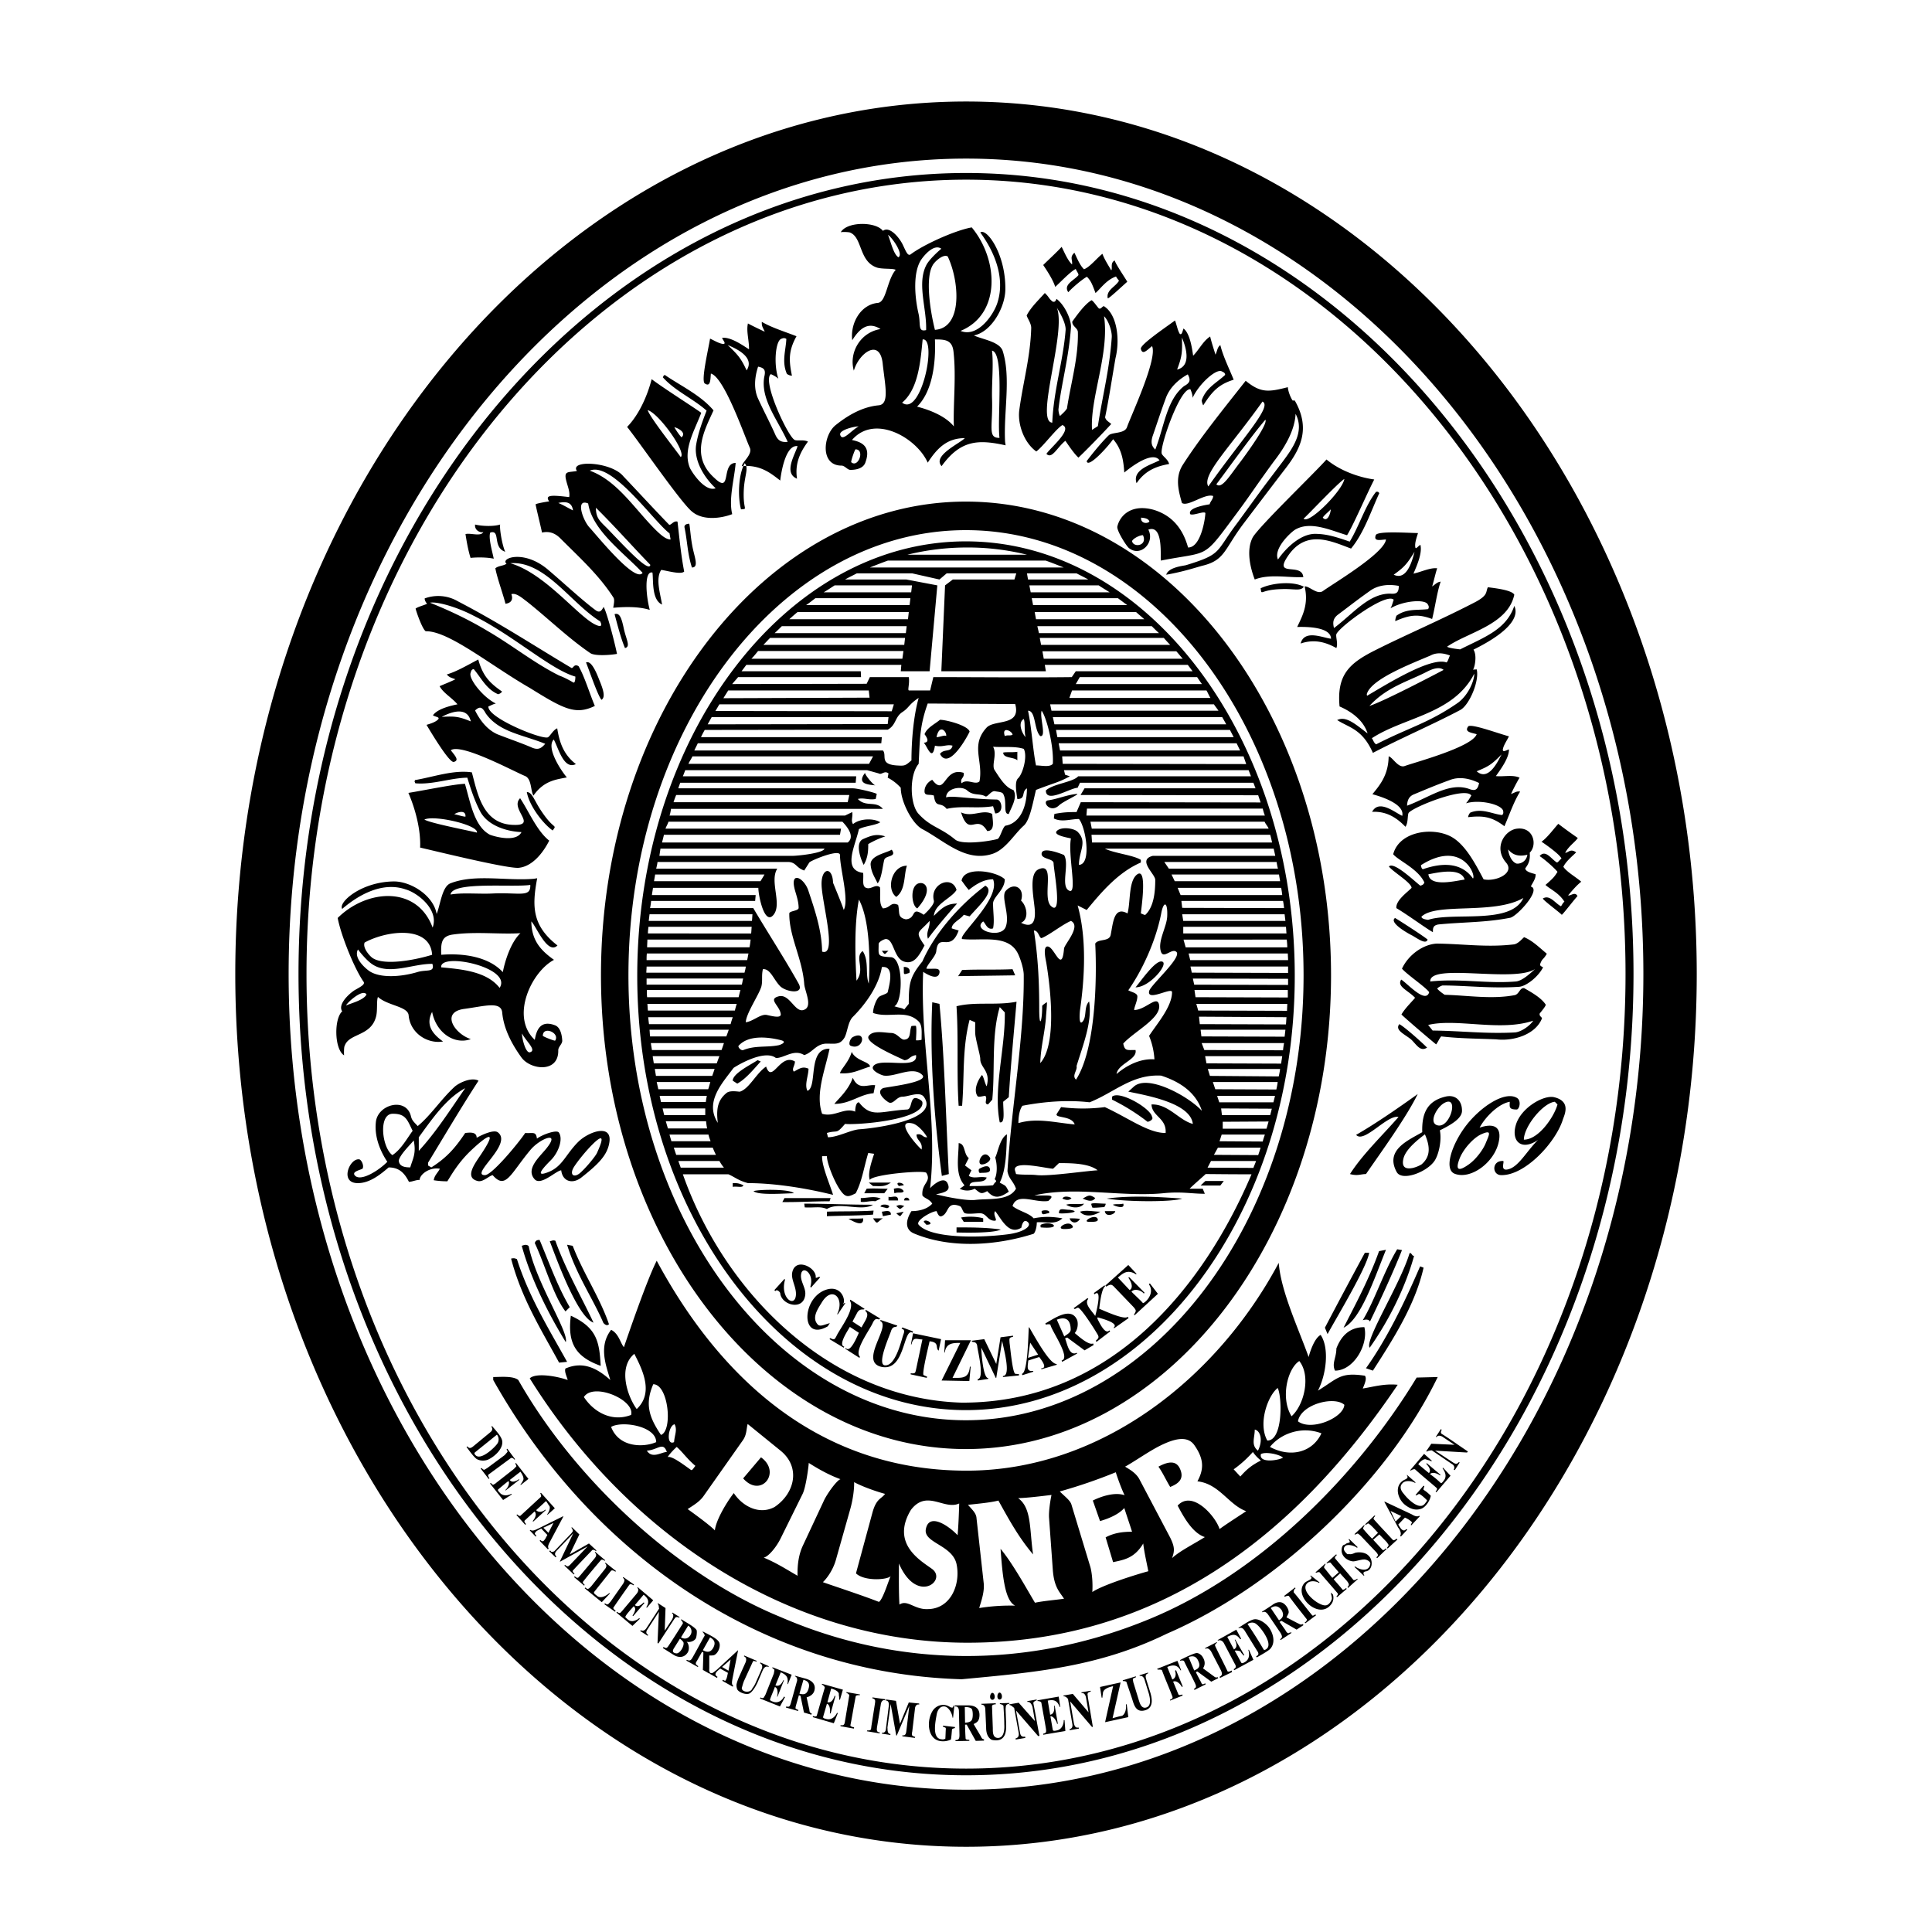 <svg xmlns="http://www.w3.org/2000/svg" width="2500" height="2500" viewBox="0 0 192.756 192.756"><g fill-rule="evenodd" clip-rule="evenodd"><path fill="#fff" d="M0 0h192.756v192.756H0V0z"/><path d="M106.93 67.557l.4-.585h11.654a88.562 88.562 0 0 0-.479-.639h-14.264l.105.639H93.917l.372-8.569.772-.585h6.148l.186-.612h-6.946l-.719.612-2.714-.612H85.48c-.399.213-.798.399-1.171.612h6.121l3.087.585-.771 8.569h-2.874l.053-.639H74.463l-.479.639H85.88l.026.585H73.638c-.16.213-.426.479-.585.692l13.413-.027.319-.666h3.885c.106.692-.16 1.331.027 1.331h2.102l.319-1.331c4.605.001 9.208.054 13.812.001zm.799 0l-.398.692h12.586c-.158-.213-.318-.453-.479-.692h-11.709zM118 65.721c-.213-.24-.426-.505-.639-.745h-13.359l.133.745H118zm-15.541-10.379a24.54 24.54 0 0 0-5.961-.719c-2.022 0-4.019.24-5.961.719h11.922zm3.672 1.277c-.611-.239-1.197-.479-1.809-.691H88.594c-.612.213-1.197.452-1.81.691h19.347zm10.619 7.718c-.213-.213-.426-.453-.639-.692h-12.375l.133.692h12.881zm-1.117-1.171c-.24-.213-.48-.452-.719-.692h-11.418l.16.692h11.977zm-1.465-1.384c-.266-.24-.559-.479-.824-.719H103.23l.133.719h10.805zm-1.703-1.41c-.293-.213-.611-.453-.932-.692h-8.596l.133.692h9.395zm-1.756-1.278c-.373-.24-.746-.453-1.092-.692h-6.918l.133.692h7.877zm-2.129-1.277c-.373-.213-.771-.399-1.172-.612h-4.949l.107.612h6.014zM72.653 68.888c-.16.266-.319.505-.479.771l14.583-.053-.08-.718H72.653zm-.878 1.383c-.133.213-.266.452-.399.665l17.591.027.213-.692H71.775zm-.772 1.278l-.399.718 17.963-.026.08-.692H71.003zm-1.384 2.608c-.106.24-.24.479-.346.719h18.815c.426.479-.373 1.357 1.331 1.49.852.054.878.054 1.517-.505 0-1.996.213-4.445.719-6.228-.985.639-.958.984-1.624 1.41-.771.506-.612 1.304-1.464 1.757l-18.256.026a9.294 9.294 0 0 0-.373.719h18.043l-.054.612H69.619zm-.532 1.304c-.107.239-.32.532-.399.745h18.017l.399-.745H69.087zm21.077-4.817l.054-.187-.054.187zm32.174 1.623c-.133-.266-.266-.479-.398-.718h-16.898l.158.718h17.138zm-.772-1.357c-.133-.213-.318-.426-.453-.639h-16.34l.133.639h16.66zm-.798-1.277c-.158-.24-.238-.479-.398-.745h-13.412l-.268.745h14.078zm-18.627 2.102c.158.346.025 1.304.186 1.81-.347-.346-.827-1.438-.186-1.81zm-1.891 1.703c-.346-1.038.771-.479.771-.133-.238.133-.505 0-.771.133zm-6.813.107c.293-1.411 1.064-.506.958-.106-.16-.134-.612.106-.958.106zm.346 1.676c.399-.559 1.091-.106 1.251-.825-.585-.16-1.011.186-1.756 0-.267 1.729-.799-.027-1.118-.293.479-.026.479-.319.08-.852.266-.665.958-.958 1.543-1.437.612 0 2.768.559 2.954 1.171.054-.026-2.023 4.046-2.954 2.236zm7.717.639c-.346-.346-1.41-.187-1.41-.772.266-.08.932 0 1.41-.08v.852zm1.863.505c-.318-1.543-.426-3.699-.797-5.455.797 0 .584 1.916 1.223 2.528.639.106-.08-1.89.133-2.528.48.639 1.225 3.459 1.119 5.296-.32.372-1.119.159-1.678.159zm-17.058.746c0 .24.931 1.331 1.064 1.251-.612-.08-1.969-.08-1.064-1.251zm-18.841 2.208c-.107.24-.187.479-.266.719h17.377l.16-.719H67.464zm-1.225 3.966c-.053.266-.133.532-.186.771h18.522c.559-.426.346-1.171-.532-2.076H66.692c-.053.213-.24.505-.293.692H83.91l-.106.612H66.239v.001zm-.452 2.102h13.306c.506 0 3.061-.266 3.167-.718H65.894l-.107.718zm38.774-5.535c.959-.133 1.811-.532 2.848-.638.48-.053-1.357.745-1.756 1.144-.88.825-1.731-.4-1.092-.506zm23.871 14.663c0-.24-.025-.505-.053-.771H118.08l.213.771h10.139zm-.078-1.384c-.027-.213-.027-.426-.055-.666h-10.246v.666h10.301zm-.108-1.25a46.537 46.537 0 0 1-.08-.666h-10.219l.105.666h10.194zm-.133-1.278c-.027-.239-.053-.479-.107-.718h-10.139l.08.692 10.166.026zm-.185-1.304a7.128 7.128 0 0 0-.107-.719h-10.326l.293.719h10.14zm-.213-1.384c-.027-.213-.08-.426-.107-.665h-10.725l.32.665h10.512zm-.213-1.25a4.856 4.856 0 0 1-.135-.665h-11.203l.453.665h10.885zm-.268-1.278l-.158-.718H110.23c1.01.479 2.82.639 3.592 1.118v.266c-2.262.984-3.912 2.927-5.402 4.737l-.904-.453c.932 3.327.691 7.292.238 10.433-.025.213-.158 1.649.268 1.144.426-.505.105-1.463.639-1.996.346 1.996-.639 4.418-1.252 6.44.107.426-.504.958-.053 1.357 1.943-3.007 2.102-9.953 1.916-13.572.293-.506 1.41-.159 1.543-.878.24-1.198.32-2.901 1.678-2.129.318-1.171.08-3.273.984-3.912 1.037-.692.346 3.699.346 3.912.133.026.373.186.453.133.852-.798.984-2.315.984-3.486 0-.585-1.836-1.996-.24-2.395h12.214v-.001zm-.318-1.33c-.053-.24-.107-.506-.188-.771h-17.83l.055.771h17.963zm-.346-1.384c-.055-.187-.32-.479-.4-.692h-17.377l.133.692h17.644zm-.373-1.304a5.228 5.228 0 0 1-.213-.692h-17.537l-.055.692h17.805zm-27.703 1.543c-1.064-1.783-1.81.692-2.609-1.862 1.119.532 2.13-.347 3.115.159 0 .532.346 1.703-.506 1.703zm-5.935-12.721l8.728.053c.613 2.236-2.049 1.517-2.846 2.342-1.651 1.783-.32 3.326-.719 5.375-.426.399-1.225-.319-1.784.186-.187-.505.293-.505.213-1.038-2.022-.639-1.81 2.448-3.141.692-.399.187-.771.612-.771 1.145 0 .505.506.266.932.426.186 1.357.639.532 1.277 1.33 1.49-.346 3.006 0 4.631-.266l.213.718c.904 0 .691-1.384.133-1.384-2.768-.053-4.445-.426-5.03-.213 0-.932 1.57-1.197 2.102-.692.639.559 1.25.266 1.809.585.213.133.586-.612.986-.505.239.055.692.055.798.268.426.771-.053 2.049.559 1.996.188-.559.932-1.65.453-2.395-.799-.213-1.438-1.331-1.863-1.969-.346-.506.268-1.57-.158-2.342 1.09.08 2.154-.08 3.061.213.398.745-.107 2.501-.561 2.927-.346.319-.213 1.224-.08 2.076.879 0 .373-.718.959-1.064-.027 2.315-.959 3.54-2.156 3.726-.293.187-.531 1.277-.797 1.331-1.012.266-3.567.585-4.206.053-1.517-1.25-2.422-1.224-3.646-2.555-.878-.932-.958-3.885 0-5.003.132-2.423.079-3.727.904-6.016zm-6.387 16.101c-.293-.559-.905-2.209-.054-2.581.852-.373 1.331-.533 2.209-.267a8.86 8.86 0 0 0-1.703.772c.001.559.001 1.305-.452 2.076zm-9.9.958c-.133.239-.266.452-.399.665H65.254c.027-.213.08-.426.107-.665h10.911zm11.284.878c-.32-.691-.612-1.038-.692-1.836-.08-.931 1.517-1.171 2.103-1.517.559.772-.612.533-.745 1.012-.16.585-.267 1.915-.666 2.341zm1.863 1.357c-1.038-.771-.453-3.113 1.064-3.113-.319.904-.107 2.421-1.064 3.113zm2.102 1.145c-.612-.24-.798-2.528.346-2.528.612 0 1.118.878-.346 2.528zm-16.446.585c-.026.24-.026.453-.053.666H64.723c.027-.213.053-.426.08-.666h10.272zm-.08 1.251c-.026.24-.026.453-.053.666H64.643c0-.213.027-.426.053-.666h10.299zm-.213 2.049v-.027c.054-.266.08-.505.106-.745H64.589c0 .266-.026.532-.026.771h10.219v.001zm-.106.612c-.053.239-.08.453-.133.666H64.51c0-.213 0-.426.027-.666h10.139zm-.266 1.305c-.027.213-.08.426-.133.612h-9.793c0-.187.027-.399.027-.612h9.899zm-.267 1.197c-.053.213-.08.426-.133.612h-9.5v-.612h9.633zm-.266 1.144c-.08.266-.133.505-.186.718h-9.128c-.026-.213-.026-.452-.026-.718h9.34zm-.373 1.384c-.08.239-.133.452-.186.665h-8.676c-.027-.213-.027-.426-.053-.665h8.915zm-.399 1.33c-.08.24-.16.479-.213.692H64.75a39.477 39.477 0 0 1-.08-.692h8.435zm-.398 1.251c-.08.239-.16.452-.24.665h-7.611c-.027-.213-.027-.426-.053-.665h7.904zm-.48 1.331c-.08.239-.16.479-.239.691h-6.946c-.026-.213-.079-.452-.106-.691h7.291zm-.452 1.304c-.106.267-.187.506-.266.719h-6.281c-.026-.213-.08-.452-.106-.719h6.653zm-.479 1.277c-.08.239-.16.479-.24.692h-5.615c-.026-.213-.08-.453-.106-.692h5.961zm16.686-11.789h.665c-.399.32-.293.506-.665 0zm37.071 21.662c.08-.239.186-.452.266-.691h-4.496l-.346.665 4.576.026zm.478-1.277c.08-.239.16-.479.24-.745h-4.258l-.4.719 4.418.026zm.453-1.356c.053-.24.133-.453.213-.692h-4.311l-.213.665 4.311.027zm.373-1.279c.08-.239.133-.479.213-.719l-4.578.027v.691h4.365v.001zm.372-1.356c.055-.213.107-.426.16-.639l-5.057-.027.08.666h4.817zm.32-1.277c.053-.213.105-.426.16-.639h-5.775l.213.639h5.402zm.293-1.278c.053-.24.105-.506.133-.746h-6.467l.24.719 6.094.027zm.238-1.304c.055-.239.107-.506.135-.745h-7.213l.213.692 6.865.053zm.24-1.278c.027-.266.08-.506.107-.745h-7.691l.133.719 7.451.026zm.186-1.33c.027-.24.055-.479.107-.719h-8.223l.266.691 7.85.028zm.16-1.357l.08-.692h-8.463l.08.665 8.303.027zm.133-1.225c.027-.239.027-.479.055-.719l-8.73-.053.08.745 8.595.027zm.107-1.357c0-.213.025-.452.025-.691h-9.074l.188.665 8.861.026zm.08-1.33v-.745h-9.314l.105.718 9.209.027zm.026-1.251v-.612l-9.5-.026.133.612 9.367.026zm0-1.198v-.639h-9.74l.133.612 9.607.027zm0-1.277c0-.213-.025-.453-.025-.666h-9.9l.16.666h9.765zm-38.348.691c.32-.053.719.16.559.586-.692.213-.506.187-.559-.586zm5.429.906l.399-.612c1.73-.08 3.246 0 5.029-.08l.266.612c-1.756.026-3.752.053-5.694.08zm-8.915.745c-.373-.932.053-2.262-.612-3.247-.852.639.292 1.783-.612 2.954-.133-2.289-.24-5.615.239-8.09 1.118 2.075 1.118 6.121.985 8.383zm26.613.372c.451-.505 1.861-2.581 2.555-2.581.957 0-1.065 2.581-2.555 2.581zm-48.329-8.622c-.027.239-.054.479-.107.718h10.299c1.49 2.528 3.113 5.003 4.524 7.532.612 1.117-1.224.852-1.836.266-.665-.665-.984-1.782-1.729-1.703-.16.692 0 1.171-.16 1.757-.266.852-1.543 2.715-1.543 3.539.718-.106 1.357-.745 1.969-.745.24 0 1.544.452 1.518-.053-.08-.853-1.305-1.491-.24-1.783 1.171-.347 1.676 1.81 2.634 1.304.772-.373 0-1.863-.053-2.528-.186-2.555-1.517-4.763-1.49-7.052 0-.267.931-.24.931-.559 0-.745-.319-1.49-.426-1.996-.373-1.676.958-.984 1.384.24.639 1.916 1.357 3.992 1.384 6.121 1.543.533 0-4.791-.053-6.653-.053-1.73 1.091-1.89 1.145-.213 0 0 1.038 2.501 1.064 2.714.559-1.038-.373-4.098-.373-5.482 0-.666-2.954.559-3.061.745l-.506.798c-.798-.266-.771-.771-1.517-.851H65.6c-.027.239-.08.452-.133.665H77.55c-.798 1.25.505 3.513-.373 4.604-.905 1.118-1.517-1.943-1.517-2.688H65.148c-.027.24-.08.479-.107.719h10.353l-.053.585H64.962v-.001zm19.906 14.45c-.266-.106-.053-.745.24-.878 1.436-.719 1.011 1.411-.24.878zm-11.177 0c.958-1.064 2.821-.904 4.205-.559.745.187-.08.479-.213.506-1.171.239-2.315 0-3.513.479-.24.107-.586-.32-.479-.426zm30.098 1.73c.027-1.438.426-2.928.559-4.444.027-.506.107-1.225.107-1.624 0-.026-.479.293-.479.373.025 1.357-.293 2.501-.293.239 0-2.555-.107-5.083-.533-7.771.506 0 .533.852.799.745.824-.346 2.023-1.331 2.9-1.703 1.064.532-.664 2.342-.691 2.768-.213 2.528-.932-.106-1.598-.213-.611-.106-.158 1.597-.158 1.703.504 3.088.957 8.171-.613 9.927zm7.611 1.091c.133-1.038 2.104-1.438 1.891-2.396-.879 0-1.064.107-1.225-.639 1.064-1.197 3.885-2.581 3.566-3.912-.213-.932-1.357.56-2.477.56 0-.293.32-.879.32-1.357 0-.347-.611-.426-.904-.612 1.357-1.942 2.713-4.816 3.273-7.611.238-1.33.664-1.25.611.187-.027 1.118-1.012 2.555-.611 3.619.266.666 1.037-.372 1.49-.053.744.479-2.609 3.379-2.689 3.965-.186 1.038 2.289-.452 2.289.08 0 1.464-1.516 3.167-2.289 4.364.293.719.48 1.49.533 2.342-1.408-.107-2.793.612-3.778 1.463zm-27.596-.08c.08-.399.905-1.145 1.171-2.129.425.905 1.756.958 1.836 1.464-1.064.319-1.783.772-3.007.665zm-10.246 1.038l-.453-.293c0-.745 1.916-1.649 2.475-2.049l.319.133c-.665.719-1.463 1.73-2.341 2.209zm9.687 2.023c.319-.426 1.411-1.357 1.836-2.608.585 1.305 1.437.639 2.235.745l-.16.799c-1.383.106-2.315 1.064-3.911 1.064zm31.243 1.783a20.427 20.427 0 0 0-3.539-2.209v-.293c.744-.665 3.91 1.198 3.99 2.022.188.241-.293.48-.451.48zm-14.744.053c-.664-3.3.559-7.345.506-10.964l-.506-.532c-.852 2.874-.451 6.147-.744 9.234l-.426.479c-.48-.054 0-.586-.268-.852-.266 0-.691.186-.797 0-.373-.586 0-1.491.451-2.076.16.053.293.852.48 1.117.426-1.543-.639-1.836-.639-2.714 0-.346-.293-1.304-.453-2.183-.08-.372-.053-.719-.053-1.49l-.56-.239c-.745 2.874-.505 5.562-.745 8.569h-.346c-.213-3.247 0-6.547-.213-9.927 1.864-.479 3.965-.054 5.989-.452-.268 3.113-.586 6.413-.773 9.527l-.559.452c.002.933.215 2.184-.344 2.051zm10.486-1.517a17.051 17.051 0 0 1-4.365 0l-.426.665c-.266.453 1.49.16 1.783 1.064-1.863-.159-3.752-.691-5.615-.133 0-.319.027-1.224.398-1.729 2.076-.399 4.418-.612 6.707-.346 2.475-.985 4.23-2.821 7.133-2.662 1.809.586 3.459 1.624 4.07 3.514-1.357-1.464-5.375-3.673-6.785-2.422l-.559.506c1.916.398 6.199 1.144 6.439 3.22-1.41-.373-2.422-1.996-4.125-1.942.053 1.197 1.518 1.356 1.41 2.847-1.701.025-3.75-1.517-6.065-2.582zm-27.624 3.008l-.106-.427c1.118-.319.878.187 1.81-.904 1.091.133 7.957-.373 7.718-2.155-.027-.213-.506-.426-.692-.426-.532 0-.346 1.117-.825 1.144-2.714.16-3.566.879-4.817-.718-.319 0-.372.665-.372.931-1.091-.452-2.076.586-3.3.213-.692-1.995.292-4.338.745-6.493-2.235-.053-1.171 3.832-2.208 4.205-.32-.612.106-1.518.106-2.209-.612-.267-.905 0-1.463.293-.239-.293.106-.56.106-1.012-1.49-.878-2.262 2.289-2.874.506-.985.665-1.677 2.209-2.608 2.502-.08.026-.932-.16-1.304.105-.878.692-1.091 1.544-.905 3.008-1.357-2.103.479-3.992 1.57-5.482.905-.585 3.22-1.783 4.231-.984.852 0 1.783-.932 2.821-.293.852-.266 1.171-1.117 2.209-1.145.878 0 1.33.133 1.783-.559.319-.506.346-1.623.878-2.129 1.197-1.197 2.581-3.061 2.874-4.95 1.304-.16.745 1.783.585 2.502-.053.187-.745.319-.905.505-.239.24-.559 1.039-.559 1.57 1.543.56 3.3-.398 4.551.852.373.373.293 1.064.293 1.811 0 .053-.559.105-.559.053 0-.239.08-1.064 0-1.41 0-.054-.453 0-.453 0-.239.585 0 1.304-.718 1.357-.373.026-.692-.666-1.331-.666-.691-.026-1.783-.293-2.208.293-.532.691 3.114 2.183 3.54 2.422.505 0 .505-.399 1.171-.506.266 1.57-3.726.133-4.285 1.145-.24.426.932.904 1.118.904 1.145.134 2.901-1.011 3.806-.053.665.745-3.726 1.197-3.938 1.304-.666.347 0 1.038.479 1.357.532.399.825-.506 1.464-.506.585 0 1.704-.559 2.129 0 1.729 2.342-5.083 3.167-6.387 3.247-.881.052-2.186.798-3.17.798zm9.341 1.224c-.453-.372-2.768-3.007-.932-2.608.532.106 1.224.905 1.49 1.385-.479.053-.479-.427-1.064-.267 0 .612.639.692.506 1.49zm6.014 1.49c-.639 0 .133-1.677.799-.691.185.239-.346.691-.799.691zm-27.091-8.224c-.08.267-.133.506-.213.719H65.68l-.16-.719h5.35zm-.346 1.385c-.053.213-.08.426-.106.611h-4.471l-.133-.611h4.71zm-.16 1.25v.666h-4.098l-.16-.666h4.258zm.08 1.277c.026.24.053.479.106.719h-3.912l-.213-.719h4.019zm.24 1.331c.053.239.133.452.213.665h-3.912c-.054-.213-.133-.426-.187-.665h3.886zm.426 1.304a9.4 9.4 0 0 0 .319.719h-3.965l-.24-.719h3.886zm.665 1.331c.133.239.292.479.452.665h-4.311l-.239-.665h4.098zm26 1.197c-.133 0-.186-.373-.053-.426.238-.133.904-.479 1.037 0 .134.506-.638.373-.984.426zm5.668.213c-.664-.08-1.303 0-2.076-.106-.025-.187-.186-.452-.08-.612.373-.639 2.98.026 3.779.08l.586-.559c1.117 0 2.98 0 3.859.718-1.118.053-4.843.612-6.068.479zm-9.473.08c-.746-5.509-1.224-11.763-.958-17.325l.719.16c.505 5.402.639 11.23.932 16.979l-.693.186zm25.813.958l.479-.453h1.838l-.348.453h-1.969zm-30.098.053c-.506-.506.479-.346.479-.08l-.479.08zm-2.581 0l-.426-.346h2.208c-.665.453-.984.346-1.782.346zm-13.999.08v-.373c.453 0 .585 0 1.064.213-.079.293-.611.08-1.064.16zm16.128.639l-.054-.452c.24-.054.692-.187.984.239-.132.266-.478.054-.93.213zm-3.008 0l.24-.452c.692-.054 1.331 0 2.102 0l-.346.452h-1.996zm-11.044-.213c.585-.186 3.699-.213 4.019.213-.772 0-3.566.239-4.019-.213zm23.313 0c-.639.346-.666.213-1.252-.239a1.638 1.638 0 0 1-1.49 0c.16-.106.319-.213.479-.347-.985-1.091-.586-2.82-.586-4.204.692.054.479 1.091 1.012 1.49-.134.266-.267.506-.373.745l.639.479a5.257 5.257 0 0 0-.266.56c.584.319 1.065 0 1.784.159-.24.746-1.705.106-1.705.852.718 0 1.544 0 2.343-.08.266-.452.451-.318.158-.611.268-.506.268-1.464.055-2.155.238-.399.451-1.917 1.17-2.315-.053 1.463-.053 3.513-.719 4.816.611.346.559.213.904.905-.876.611-1.461.744-2.153-.055zm9.527.745c.611-.346.691-.426 1.25-.053-.292.452-.798.24-1.25.053zm-2.023 0c.16-.319.666-.187.906-.053-.215.266-.56.213-.906.053zm4.418 0c2.314-.319 5.029-.187 7.531 0-.957.346-5.402.346-7.531 0zm12.668-46.039l-.373-.719h-17.352l.133.719h17.592zm-56.126 7.158c.027-.319-.053.426-.16.666h17.511l.719-.346c.08.479-.16.852.08 1.198.665-.559 2.022-.612 2.714-.187-.373.292-1.65.399-2.129.692-.372 1.703-1.676 4.072.426 4.364.054.639-.106 1.171.187 1.437.559.346 1.011-.399 1.49 0 .08.772-.133 1.623.293 2.103.798-.053.745-.692 1.517-.346.187.771-.106 1.25.771 1.437 1.118-.08.426-1.357 1.784-.453.452-.399 1.091-1.091 1.011-1.41-.426-1.65 1.81-2.608 2.262-1.065-.532.852-2.155 1.357-2.262 2.582.745-.719 1.224-1.225 2.315-1.225-.745.852-2.208 2.528-2.901 3.513-.239-.665.213-1.064.16-1.783-1.118 1.25-1.517.984-.506 2.448-.505.931-1.011 1.97-2.076 1.597-1.011-.373-.984-2.235-1.783-2.235-.16 0-.719.266-.719.506 0 1.144-.186 1.224 1.224 1.304 1.251.053 1.225 4.471.347 4.896.452.16.798.16.984.319l.452-.559c0-2.049.106-2.688 1.357-4.231 1.251-2.848 3.726-5.642 6.28-7.558.959.532-.451 1.81-1.57 3.061l-.585-.16c-.293.453-1.198.798-1.198 1.357l.692.213c-.825 2.289-2.022.106-2.235 2.075-.053.506-.905 1.305-.985 1.73.666.079 1.411-.187 1.304.426-.186.878-1.49-.026-1.623-.106-.32 7.291 1.49 14.53.691 21.582.319-.346 1.357-1.224 1.73-.506.346.719-.106.905-1.144 1.118 1.038.267 3.061.665 3.938.559 1.332-.159 3.326.134 4.045-1.117-.266-.772-.719-.958-.852-1.757.426-6.626 1.678-13.332 1.625-19.56 0-.612-.32-1.597-.561-2.103-.957-2.022-3.645-1.277-5.588-1.49-.426-.373 3.885-4.019 3.088-5.961-.932 0-1.73.506-2.422 1.064-.373-.426-.506-.666-.719-.931.266-1.49 3.512-.932 4.311-.133 0 1.064-1.17 1.756-1.17 2.421 0 .879.158 1.73 0 2.476-.586.213-.773-.559-.986-.692-1.17.878 1.838 1.783 2.262.505.428-1.197-.531-2.98 0-3.566.826-.905 1.918-.266 1.518.985.586.532.826 1.863 0 2.208 1.277.639 1.465-.319 1.357-1.437-.133-1.331-.586-3.513.426-3.912 1.703-.718.266 2.874 1.225 3.699 1.145 1.038.266-3.486.238-4.285 0-.479-1.197-.399-1.197-.931 0-.852 2.236.106 2.236.106.586.905-.398 3.167.531 3.566.826.373-.158-3.566.16-5.216-.105-.053-1.836-.293-1.41-.745s1.703-.292 2.076.08c1.012 1.011.133 1.916.133 3.3 1.305-.053.666-3.806 0-4.577-.852 0-1.703.346-2.502-.053l.053-.453c.959-.186 1.518-.186 2.209-.186l.426-.985 17.938.026-.24-.718-17.723-.027.398-.665h17.059l-.213-.559h-17.299l-.238.505c-.771.026-3.168 1.597-3.168.266.719-.666 2.715-.825 3.221-1.41h17.244l-.238-.612h-18.416l.105.452.48.16c-1.199.639-1.305.559-3.381 1.357-.318 1.304-.611 3.034-1.223 3.566-.959.852-1.811 2.395-3.141 2.821-2.662.852-4.765-1.304-6.973-2.475-.984-.505-2.155-2.714-2.155-4.125a4.571 4.571 0 0 0-1.305-1.011l.08-.426c-.426-.319-.665.187-.985 0l-1.144-.319H68.367c-.08.213-.16.426-.24.612h17.298l-.053.639H67.861c-.053.186-.133.372-.186.559h17.431c.426 0 2.208.426 2.368.559l-.106.505c-.692.133-1.197-.16-1.783 0 .825.852 1.783.133 2.502.984H66.958v.003zm56.765-5.828l-.346-.719h-17.752l.135.719h17.963zm.611 1.357l-.266-.771h-18.096l.053.745 18.309.026zm-34.117 43.539c-.054-.373.505-.373.505 0h-.505zm-1.57 0v-.373c.319.134.958-.292.958.373h-.958zm-1.331.08c-.453-.08-1.011.133-1.437.053v-.372c.665 0 1.331-.24 1.996.053l-.559.266zm-9.261.079l.213-.398h4.604l-.107.319c-1.41 0-3.432.106-4.71.079zm32.972.266c.32-.106.533 0 1.039-.106.213.612-.851.239-1.039.106zm-2.021.293c-.053 0-.133-.347-.133-.373.105-.133.904-.026 1.41-.026.105 0-.107.346-.107.346-.266 0-.824.08-1.17.053zm-2.635-.293c.533-.16 1.037 0 1.783-.106-.373.506-1.224.452-1.783.106zm-16.952.133c.266-.133.453-.133.798 0-.479.319-.319.426-.798 0zm-.905.213l-.666-.159c.054-.4 1.358-.134.666.159zm-6.014.08c-.692-.293-1.197-.106-2.209-.16l-.053-.372c2.262 0 4.418.106 6.866.106-1.145.719-3.38-.345-4.604.426zm21.422.213c.16-.133.959-.133.719.213-.346 0-.719.319-.719-.213zm6.308 0h1.037c.001.319-.958.665-1.037 0zm-2.476.053c.666-.186 1.357 0 2.023 0-.746.506-1.65.506-2.023 0zm-2.102.16c0-.612.426-.346 1.064-.346 1.411.213-.558.426-1.064.346zm-16.233 0l.745-.16c-.399.479-.24.612-.745.16zm-1.331.293l-.106-.453c.239 0 .904-.266.904.293l-.798.16zm-5.588 0v-.453c1.357-.053 2.954 0 4.657-.106l-.053.399c-1.357.106-3.327.106-4.604.16zm26.16.558c-.799.026.611-.852.852-.293.133.346-.533.293-.852.293zm-1.943-.345c.32 0 .639 0 1.037.053-.371.585-.93.372-1.037-.053zm-10.565.345l-.267-.426c.639-.133 1.625-.106 2.208.08v.346h-1.941zm-9.048-.345h.985c-.613.345-.506.745-.985 0zm-2.449.052c.373-.053.931 0 1.463-.053.081 1.011-1.17.186-1.463.053zm7.771.586l-.266-.293c.106-.399 1.277.293.266.293zm11.418.266c-.027 0-.055-.239 0-.266 1.062-.505 2.314.479 0 .266zm2.42.16c-1.09.053.16-.852.641-.426.425.372-.268.426-.641.426zm-10.831.346v-.506c1.357 0 3.008 0 4.418.213-.718.373-3.54.319-4.418.293zm3.86-2.129c.611.771 1.355 2.448 2.607 1.65 0 0 .16-1.038.666-.533.398.399-.506 1.012-2.051 1.198-2.66.346-7.637.452-8.861-.958-.346-.399 1.25-1.331 1.783-1.357.027 0 .187.639.506.506.771-.293.453-1.518 1.81-1.012.24.08.293.639.532.719.373.106 1.012 0 1.491 0 .666 0 .719.745 1.463.745.372 0-.239-.612.054-.958zm-3.354 19.107c-13.173-.399-23.659-10.964-27.81-22.78h4.551c.666.293.958.612 1.943.878 2.581 0 5.695.479 8.489 1.172-.187-.719-1.145-2.875-1.091-3.859h.479c0 .719.772 2.635 1.384 3.46.506.692.772.612 1.491.239.638-1.225.798-2.528 1.25-4.019l.585.08c-.16.532-.692 1.942-.426 2.608.266-.56 5.562-1.012 5.642-.692.533.878-.505 1.011-.399 2.235.213.319.665.319.984.825-.505.559-1.33.745-2.076.745-.612.958-.638 1.863.266 2.235 3.62 1.517 8.144 1.225 11.923.026.158-.133.318-.639.318-1.145.959-.079 1.811.293 2.555-.398-.932-.16-1.783-.213-2.873 0-.453-.532-1.49-.719-2.104-1.225.453-1.384 2.209-.293 3.566-.506.824-.718-.053-.505-1.383-.559 4.098-.932 8.729.187 12.854-.213 1.809-.186 2.793.054 4.15.054l-.213-.506h-1.305c.213-.239 1.625-1.464 1.598-1.464 2.768.026 3.061.026 4.578.026-4.709 11.074-13.916 22.836-28.926 22.783zm-12.668-81.54c-.373.239-.719.479-1.091.692h8.729l.08-.692h-7.718zm-1.916 1.278c-.319.239-.612.479-.931.692H90.75l.08-.692h-9.475zm-1.783 1.383c-.292.24-.559.479-.825.719H90.59l.08-.719H79.572zm-1.57 1.411c-.239.24-.479.479-.718.692h13.093l.08-.692H78.002zm-1.171 1.171c-.24.239-.453.479-.666.692h14.052l.08-.692H76.831zm-1.197 1.304c-.213.266-.426.532-.666.771H90.03l.106-.771H75.634zm-25.229-9.9c-1.304-.426-.426-2.235-1.49-1.916-.213.506.213 1.943.346 2.608-.612-.133-1.543-.16-2.315-.08-.239-.771-.373-1.543-.505-2.369.426-.16 1.597.293 1.783-.239-.133.16-.905-.053-.825-.719.665.16 1.81.213 2.501 0-.08.4.212 2.103.505 2.715zm9.341 7.398c-1.704-.399-5.11-5.163-8.835-6.254 3.46-.266 6.015 3.965 8.968 5.802.027.08.293.532-.133.452zm-.851 2.715c-2.156-1.464-4.178-3.433-6.281-5.11-.479-.346-1.091-.931-1.597-.772.133.346.16.852-.585.958-.239-.958-.852-2.635-1.011-3.54.319-.267.745-.213 1.118-.453-.666-.532 1.677-1.463 4.098.559 1.57 1.331 3.54 3.167 4.817 4.098.453.319.612-.106.772-.346.346.586 1.145 3.726 1.331 4.684-.773.135-2.237.215-2.662-.078zm3.459-.506c-.399-.932-.745-2.289-1.038-3.38.533-.186.719.479.932 1.49.239 1.065.691 1.757.106 1.89zm34.011 76.032c-18.043 0-32.787-19.48-32.787-43.324 0-23.872 14.744-43.352 32.787-43.352 18.069 0 32.813 19.48 32.813 43.352 0 23.843-14.744 43.324-32.813 43.324zM55.142 82.859c-.985-.692-2.342-2.475-2.581-3.833.532 0 .718.798 1.41 1.836 1.331 2.024 1.623 1.332 1.171 1.997zm-.346 1.011c-.586 1.171-1.677 2.608-3.087 2.715-1.25.053-8.17-1.65-9.793-2.022.08-1.863-.533-3.992-1.171-5.456 1.384-.213 4.551-.878 5.642-.905.532 1.783.905 4.258 2.501 5.083.719.266 2.661.718 3.14-.267-1.411-.053-3.326-.612-4.098-2.022-.532-1.011-.905-2.076-1.304-3.406-1.677.026-3.486.719-5.189.559l-.08-.186.053-.133c1.863-.319 3.832-1.038 5.668-.771.585 2.209 1.118 5.216 4.231 5.243 2.315.053-.479-1.624.585-2.662.88 1.33 1.678 3.272 2.902 4.23zm-7.212-.798c-.692-.187-4.631-.932-5.243-1.304.958-.479 5.403.532 5.243 1.304zm-1.144-1.596c-.266 0-.798-.187-1.118-.24.373-.24 1.171-.453 1.118.24zm8.809-7.692c-.798.798.718 3.087 1.304 3.779-1.064.212-2.289.319-3.327 1.81-.293-.399-.16-1.65-.825-1.943-1.118-.453-6.36-3.3-7.425-2.582.373.506.905 1.012.293 1.171-.426.08-2.049-2.581-2.714-3.699.346-.106.905-.266 1.171-.559.16-.239-.266-.213-.532-.399.479-.665 1.81-.958 2.448-1.091-.559-.666-1.411-1.118-1.783-1.81.293-.133 1.304-.532 1.57-.692-.399-.159-.585-.159-.852-.479 1.011-.292 2.155-.984 3.14-1.49.452 1.65 1.145 2.342 2.368 3.193-.08.186-.399.293-.399.266-1.171-.506-1.676-1.624-2.421-2.501-.187.026-.24.106-.32.399-.186.585 1.251 2.421 2.528 3.034-.266.053-.479.187-.745.293-.106 1.118 5.189 3.273 5.908 3.087.213-.053.532-.745.958-.905.213 1.357.612 2.608 1.863 3.566-1.224.613-1.756-1.649-2.208-2.448zm-.852.426c-.373.426-.666.639-1.277.399-1.038-.453-2.076-.798-3.513-1.357-.932-.426-1.65-1.25-2.209-2.368.479-.453.719-.346 1.064.292 1.331 1.889 3.726 2.129 5.935 3.034zm-7.425-2.235c-1.171-.479-1.57-.532-2.901-.452.746-.4 2.529-1.171 2.901.452zm0 31.695c-1.543.585-3.433-.532-3.859-2.714-.666 1.276 0 2.182 1.091 2.953-1.517.267-3.273-.798-3.433-2.607-.08-.905-2.103-.959-3.061-1.837-.16.347-.027 1.331-.186 1.943-.506 2.022-2.715 1.649-3.141 2.954-.053.026-.08.611-.053.931-.985-.612-1.012-3.672-.187-4.391-.452-.665.585-1.677 1.224-2.103.612-.346 1.091-.586.905-.852-.931-1.33-2.262-4.657-2.581-6.36 2.9-2.874 7.903-3.273 9.474.958.665-1.81-1.543-3.486-2.688-3.806-2.369-.825-4.791.612-6.334 1.943-.426-.639 1.863-2.688 5.109-2.741 1.703-.027 3.992 1.384 4.312 3.247.373-.904.532-2.741 1.384-3.061 2.448-.958 5.588-.213 8.33-.452l.319-.053c-.532 2.82-.506 4.737 2.022 6.706-.985.984-2.129-1.943-2.608-2.395.026 1.916.958 2.901 2.262 3.832-2.236 1.171-4.391 5.668-1.917 7.984.133-.745.426-2.05 1.996-1.464.559.187.719.984.745 1.57-.026.346-.399.585-.399.932.053 2.288-2.768 1.969-3.673.718s-1.756-2.794-1.916-4.444c-.08-1.224-1.783-.665-3.832-.398-2.339.346-.902 2.501.695 3.007zm8.409.159c-.133 0-.984-.318-1.224-.479 0-1.038 1.757-.292 1.224.479zM49.234 89.14c-1.41.08-3.033-.106-4.284.106.186-1.331 6.174-.692 7.957-.958.053 1.277-1.038.745-3.673.852zm3.673 15.834c-.453.213-.852-1.437-.825-1.862.399.771 1.463 1.649.825 1.862zm-.985-11.87c-.958.905-1.543 2.768-1.756 3.886-1.384-1.517-3.885-1.916-6.147-1.73-.026-1.118-.026-1.863 1.171-2.022 2.261-.32 4.736 0 6.732-.134zm-2.076 5.457c-1.277-1.65-3.806-1.863-5.828-2.049-.186-1.544 7.159 0 5.828 2.049zm-8.223-1.571c-1.624.479-3.646.612-4.737-.08-.399-.266-1.65-1.33-1.171-2.182.372.506 1.011 1.224 1.49 1.517 1.676 1.064 3.992-.106 5.935-.08.266.905-.585.532-1.517.825zm1.49-1.73c-1.916.585-4.71 1.039-5.855.373-.319-.159-1.117-1.064-.878-1.597 2.236-1.224 6.547-1.729 6.733 1.224zm-6.546 3.966c-.293.559-1.49.852-2.049 1.092.212-.401 1.73-1.705 2.049-1.092zm19.214-31.829c-2.501-1.251-4.657-3.007-7.132-4.444-1.81-1.091-3.753-2.022-5.749-2.821.666-.133 2.635.399 4.365 1.304 3.965 1.969 7.69 5.376 10.139 6.067 0 .08 0 .692-.212.586-.4-.239-.959-.532-1.411-.692zm3.566 3.034c-1.917.931-3.087.319-6.467-1.783-3.938-2.262-8.117-5.721-10.405-5.668-.346-.213-.958-1.996-1.011-2.262.239-.186.825-.319 1.144-.479-.133-.16-.239-.346-.239-.533a3.9 3.9 0 0 1 3.327.293c4.151 2.155 7.531 4.391 11.337 6.653.186 0 .239-.453.692-.187.61 1.065 1.063 2.636 1.622 3.966zm.665-.612c-.373-.399-1.277-3.087-1.544-3.726.479-.213.958.798 1.305 1.703.399.958.665 1.757.239 2.023zm6.041-9.501c-1.064-.479-.852-2.475-.958-3.193-.825-.213-.666 2.235-.267 3.726-1.091-.346-2.448-.319-3.646-.213.053-.346.16-.771.026-1.011-1.437-2.235-3.326-3.938-5.269-5.881-.692-.719-1.357-.719-1.863-.612-.16-.771-.559-2.342-.639-2.821.187-.106 1.011-.24 1.357-.292-.506-.692.399-.612 1.996-.426.106-.586-.213-1.171-.346-1.863-.133-.772.346-.586 1.118-.746-.772-1.117 3.433-.931 4.63.533 1.517 1.597 2.981 3.193 4.551 4.816.186.133.453-.426.852-.292.186 1.597.346 3.326.666 4.977-.293.346-1.81-.106-2.289-.16-.584.85-.105 2.314.081 3.458zm2.981-3.699c-.452-1.384-.452-2.635-.745-4.019-.026-.239.213-.346.479-.346.08.346.133 1.304.293 2.155.186 1.092.718 2.21-.027 2.21zm-9.581-5.961c1.917 1.89 3.593 3.806 5.429 5.695-.106.878-2.794-2.076-4.285-3.62-.744-.744-1.144-1.037-1.144-2.075zm-.612 1.996c-.665-.666-1.49-2.981-.16-2.422.426 2.714 3.513 4.87 5.43 6.919-.693 1.038-4.365-3.485-5.27-4.497zm8.064 1.171c-.479 0-.984-.479-1.384-.852-2.156-2.103-3.886-5.003-6.68-6.015 2.209-.958 6.413 5.11 7.957 6.254l.107.613zm-9.74-2.901c-.532-.266-.905-.506-1.463-.745.744-.159 1.356-.107 1.463.745zm11.762 1.038l.106-.266-.106.266zm5.003-1.144c-.319-1.171-.292-3.433.373-4.604.399.479.027 1.118-.08 2.422-.16 2.342.479 2.102-.293 2.182zm-.878.479c-1.118.426-2.901.665-3.992-.24-1.091-.851-5.323-7.025-6.494-8.462 1.224-1.251 2.049-3.193 2.448-4.764 1.198.905 4.019 2.688 4.95 3.353-.665 1.783-1.89 3.726-1.118 5.535.346.666 1.57 2.369 2.554 1.996-1.117-1.038-2.208-2.768-1.942-4.364.187-1.091.559-2.156 1.038-3.38-1.304-1.171-3.194-1.996-4.364-3.327l.08-.16.106-.08c1.597 1.091 3.593 2.022 4.87 3.54-.905 1.996-2.342 4.55.08 6.733 1.783 1.729.639-1.49 2.129-1.49-.132 1.624-.717 3.593-.345 5.11zm-5.136-5.695c-.426-.612-3.061-3.938-3.3-4.684 1.091.293 3.912 4.205 3.3 4.684zm.08-1.97c-.213-.213-.505-.639-.718-1.011.425.107 1.223.559.718 1.011zm11.576.879c-1.171-.16-1.624 2.528-1.73 3.433-.931-.719-1.969-1.597-3.832-1.438.08-.452 1.091-1.171.798-1.836-.532-1.171-2.555-7.052-3.885-7.398-.053.612-.026 1.384-.612.985-.373-.293.319-3.22.532-4.471.373.16.905.506 1.331.533.292-.027-.027-.346-.134-.612.852-.106 2.023.719 2.688 1.145.026-.852-.293-1.81-.106-2.582.319.186 1.384.692 1.677.825-.187-.426-.32-.532-.293-.984.984.585 2.395 1.011 3.459 1.437-.798 1.437-.772 2.395-.453 3.938a.936.936 0 0 1-.505-.186c-.532-1.225-.107-2.342-.053-3.486-.16-.106-.293-.106-.532 0-.559.266-.745 2.555-.266 3.965-.213-.186-.453-.319-.745-.453-.905.639 1.65 6.121 2.342 6.547.213.16.905-.053 1.357.186-.746 1.011-1.331 2.156-1.091 3.699-1.384-.56-.186-2.423.053-3.247zm-.984-.426c-.559.053-.932-.053-1.225-.692-.479-1.091-1.038-2.129-1.729-3.62-.426-.931-.373-2.049 0-3.193.666.133.771.373.612 1.038-.372 2.236 1.33 4.232 2.342 6.467zm-4.099-7.132c-.559-1.197-.825-1.517-1.889-2.528.851.346 2.741 1.223 1.889 2.528zm10.699.026c-.505-1.73.585-3.806 2.661-4.151-1.224-.772-2.076-.08-2.821 1.118-.213-1.677.825-3.566 2.555-3.726.852-.08.905-2.289 1.783-3.3-.319-.16-1.251-.053-1.836-.213-1.863-.585-1.463-3.034-2.741-3.513-.053-.027-.612-.08-.905-.027.639-1.091 3.513-1.064 4.205-.133.639-.506 1.597.612 1.969 1.357.319.666.505 1.198.798.985 1.304-.985 4.444-2.395 6.094-2.688 2.662 3.193 2.955 8.649-1.117 10.326 1.73.719 3.353-1.677 3.699-2.875.799-2.607-.479-5.242-1.729-6.945.611-.479 2.527 2.102 2.5 5.642 0 1.81-1.383 4.285-3.139 4.631.852.399 2.555.612 2.873 1.543.852 2.688.08 6.068.24 9.075l.053.346c-2.662-.585-4.471-.585-6.387 2.076-.958-1.038 1.863-2.289 2.315-2.794-1.783 0-2.768 1.011-3.699 2.448-1.091-2.475-5.296-4.897-7.558-2.262.719.16 1.97.479 1.357 2.183-.186.665-.958.798-1.517.798-.292 0-.559-.426-.878-.426-2.183 0-1.836-3.06-.586-4.045 1.198-.958 2.635-1.81 4.258-1.969 1.145-.08.666-1.943.426-4.205-.292-2.529-2.368-1.012-2.873.744zm-.267 9.128c0-.187.292-1.064.426-1.277.985 0 .266 1.916-.426 1.277zm14.052-6.44c-.027-1.517.16-3.326 0-4.684 1.25.239.506 6.76.746 8.702-1.225.027-.639-1.143-.746-4.018zM83.83 43.393c-.16-.479 1.384-.852 1.836-.852-.771.426-1.623 1.57-1.836.852zm11.337-.851c-.878-1.091-2.608-1.704-3.672-1.97 1.49-1.463 1.89-4.231 1.783-6.706 1.011 0 1.756.027 1.862 1.304.267 2.448-.053 5.216.027 7.372zm-5.163-2.369c1.623-1.357 1.836-4.125 2.049-6.307 1.491-.186-.133 7.771-2.049 6.307zm1.623-8.942c-.399-1.783-.505-3.992.213-5.216.24-.399 1.304-1.756 2.076-1.198-.479.399-1.171 1.064-1.464 1.57-1.011 1.863.026 4.391-.053 6.546-.878.214-.505-.637-.772-1.702zm1.651 1.677c-.532-2.129-.932-5.189-.24-6.414.16-.346 1.064-1.198 1.517-.905 1.144 2.395 1.543 7.132-1.277 7.319zm-3.646-7.239c-.506-.319-.772-1.623-1.038-2.235.372.212 1.596 1.916 1.038 2.235zm20.891 4.099c-.188-.825.771-1.145 1.117-1.757-.08-.133-.188-.213-.293-.426-.984.346-1.57 1.251-2.049 1.65-.373-1.011-.48-1.224-.852-1.623-.426.213-1.465 1.091-1.863 1.543-.533-.771.611-1.197 1.012-1.703.025-.16-.16-.346-.266-.612-.48.187-1.73 1.517-2.051 1.783-.213-.719-.877-1.703-1.197-2.182.453-.453 1.41-1.331 1.836-1.81.213.373.559 1.304 1.039 1.756.08-.453-.268-.719.238-1.171.213.426.533 1.251.959 1.65.611-.24 1.25-1.091 1.836-1.543.213.585.639 1.224.879 1.649.158-.186-.133-.745.346-.984.105.399 1.25 2.049 1.25 2.129-.265.213-1.808 1.677-1.941 1.651zm-5.084.931c.373.585.904 1.57.879 2.209-.24 3.14-1.199 5.988-1.332 9.261-1.756-.08 1.438-9.075.453-11.47zm3.514 12.188c-.213-3.167 1.756-7.638 1.197-11.337.451.426.799 1.491.771 2.076-.213 3.194-.904 5.749-1.385 8.889l-.583.372zm-4.551 2.395c.371-.585 2.66-2.448 1.596-2.874-.639.373-1.916 2.129-2.607 2.635-1.197-.852-1.863-2.661-1.703-4.072.373-2.821 1.117-5.349 1.197-8.25 0-.479-.398-.985-.453-1.25.426-.825 1.172-1.517 1.811-2.236.479.453.346.506.771.852.24.08.293-.053.398-.266.852.639 1.492 2.128 1.438 2.847-.213 3.034-.984 5.749-1.25 8.197 0 .027.025.453.16.639.266-.266.504-.453.691-.745.373-2.475 1.145-5.056 1.09-7.611 0-.426-.584-.585-.559-1.064.559-.772 1.252-1.73 1.916-2.129.16.027.613.718.746.825.238.053.238-.133.479-.24 1.357.825 1.623 3.38 1.172 5.189-.373 2.155-.639 3.965-1.039 5.908.107.346.32.399.613.665-.799.878-2.529 2.661-3.273 3.354-.506-.453-1.197-1.544-1.305-1.677-.852.691-1.33 1.862-1.889 1.303zm10.858-.426c-.32-.319-.479-.639-.266-1.331.371-1.064.771-2.315 1.33-3.832.346-.932 1.117-1.756 2.182-2.342.32.585.213.852-.373 1.17-1.756 1.386-1.969 4.047-2.873 6.335zm-6.84 1.145c.107.798 2.156-1.464 2.635-2.182.932 1.064 1.037 2.289 1.117 3.326.693-.585 2.822-2.182 3.514-1.224-.746.426-2.768.905-2.289 2.289.904-1.331 2.076-1.704 3.246-1.917-.105-.479-.691-.798-.744-1.064-.16-.799 1.863-6.6 2.873-6.387.107.266.213.532.213.852.639-1.384 2.289-2.874 2.875-2.661.213.106.373.16.373.373-.852.798-1.916 1.277-2.342 2.555 0 0 .053.319.158.479.854-1.331 1.49-2.076 3.035-2.555-.426-1.064-1.064-2.341-1.332-3.459-.318.266-.266.479-.479.958-.105-.319-.479-1.49-.531-1.81-.693.426-1.119 1.331-1.703 1.917-.107-.745-.32-2.235-.959-2.715-.105.267-.16.692-.373.532-.213-.319-.318-.958-.479-1.331-1.012.745-3.459 2.395-3.406 2.821.16.692.639.106 1.117-.266.586 1.224-2.102 6.945-2.5 8.09-.24.665-1.438.479-1.811.798-.851.825-1.888 2.155-2.208 2.581zm9.021-9.128c.479-1.277.533-1.703.479-3.193.373.851 1.012 2.82-.479 3.193zm3.913 11.443c.771-.985 3.486-4.817 4.896-6.44.213.319-1.012 2.209-2.475 4.178-1.091 1.411-1.888 2.795-2.421 2.262zm4.603-8.25c1.039.453-2.021 3.672-5.402 8.463-.692-1.144 2.156-3.885 5.402-8.463zM113.85 51.643c.133.026.744.026.824.399-.266.266-.904.133-.824-.399zm-.907 2.341c.135-.292.826-.612 1.092-.585.479 1.065-.957 1.278-1.092.585zm-.345.666c-.318-.319-1.223-1.783-1.117-2.129.24-1.064 1.385-2.289 3.646-1.65 2.154.665 3.006 2.315 3.406 3.752 1.197.027 1.676-2.554 1.729-3.433-.133-.239-1.223.292-1.516.106-.293-.692 1.863-.958 1.943-.985.053-.266.346-.505.346-.825-.826-.293-2.529 1.118-3.115.692-.318-1.145-.717-2.475.055-3.752 1.809-2.821 4.15-5.695 6.307-8.436 1.518 1.25 2.314 1.118 4.205.639.025.373.238.985.479 1.331h.213c1.598 2.794.611 4.817-1.012 6.893-.799 1.038-3.326 4.364-4.07 5.349-1.918 2.528-1.863 3.646-3.992 4.205-.666.16-1.916.612-3.752.932.238-.771 1.729-.878 1.994-.958 3.646-1.118 2.875-1.277 5.137-4.258 3.141-4.311 1.943-2.688 4.471-6.041 1.012-1.357 2.236-3.034 1.305-4.791-.08 1.703-1.145 3.433-2.182 4.764-2.156 2.954-2.236 3.22-4.072 5.668-3.033 4.098-2.422 3.273-7.186 4.205-.08-.293.293-3.646-1.25-3.087.69 1.33-.828 2.794-1.972 1.809zm13.173 4.045c1.092-.532 3.193-.745 4.311-.16-.318.479-.984.187-2.209.24-2.209.053-1.969.718-2.102-.08zm-.585-.878c-.451-1.171-.877-2.954-.186-4.231.771-1.224 6.121-6.36 7.344-7.744 1.305 1.091 3.193 1.783 4.764 1.996-.744 1.438-2.102 4.604-2.713 5.562-1.678-.506-3.699-1.464-5.217-.532-.611.425-2.129 1.942-1.676 2.954.904-1.304 2.422-2.661 3.885-2.555 1.064.026 2.049.346 3.273.772.957-1.57 1.543-3.593 2.635-4.977h.186l.133.133c-.852 1.863-1.543 3.992-2.82 5.536-1.943-.719-4.498-1.996-6.334.798-1.41 2.102 1.438.559 1.57 2.049-1.491.079-3.354-.347-4.844.239zm4.871-6.068c.559-.505 3.432-3.566 4.07-3.965-.186 1.171-3.539 4.55-4.07 3.965zm1.916-.106c.133-.239.584-.585.797-.825-.026.479-.372 1.33-.797.825zm.824 12.082c-.027-1.197-2.502-1.197-3.379-1.171.506-1.064 1.17-2.262.744-4.045.479-.053 1.252.878 1.836.452.984-.718 6.121-3.752 6.281-5.136-.559.026-1.277.239-1.012-.453.24-.399 3.008-.213 4.205-.186-.107.372-.346.984-.266 1.41.025.266.266-.106.506-.239.213.825-.373 2.129-.693 2.874.771-.16 1.65-.612 2.369-.532-.133.346-.398 1.517-.506 1.81.373-.24.479-.426.852-.479-.373 1.091-.559 2.582-.852 3.726-1.438-.532-2.262-.399-3.672.213-.027-.186.105-.505.105-.532 1.012-.745 2.129-.532 3.168-.666.105-.186.08-.292-.053-.505-.348-.505-2.449-.319-3.699.426.158-.293.213-.56.318-.852-.719-.772-5.402 2.662-5.721 3.433-.08.266.186.932 0 1.384-1.012-.559-2.156-.932-3.566-.452.375-1.438 2.236-.56 3.035-.48zm.293-1.065c-.133-.559-.107-.958.426-1.357.932-.692 1.836-1.411 3.113-2.315.771-.585 1.811-.745 2.928-.532 0 .692-.24.825-.852.772-2.129-.027-3.726 2.022-5.615 3.432zm5.961-5.322c1.037-.745 1.33-1.064 2.076-2.289-.213.825-.746 2.928-2.076 2.289zm-2.422 13.093c1.756-1.916 3.885-2.449 5.775-3.433.771-.399 1.33-.426 1.623-.16-1.011.533-5.933 3.114-7.398 3.593zm-.266-1.171c.398-1.491 4.363-3.007 6.359-3.859.746-.399 1.518-.16 1.943 0-.133.239-.186.559-.346.692-1.57-.585-6.014 2.209-7.932 3.327l-.024-.16zm.506 4.391c3.273-2.129 8.143-2.396 10.219-6.44 0 .719-.586 2.129-1.623 2.901-2.955 2.049-4.791 2.421-8.17 4.151-.24-.159-.268-.399-.426-.612zm-3.461-1.81c.906-.452 1.863.453 3.035 1.331-.426-1.357-1.678-2.208-2.795-2.688-.293-3.167.984-4.312 3.514-5.589 3.113-1.57 6.467-2.98 10.059-4.843 1.277-.692.984-.985 1.225-1.463.586.08 2.395.266 2.635.745-.639 3.007-4.658 3.752-6.707 5.189.188.133.852.213 1.305.266 2.422-1.224 4.604-1.969 5.402-4.337.373.771.16 2.262-4.072 4.364.4.612.08 1.916-.053 1.996l.373-.027c.293 1.118-.719 3.54-1.625 4.045-2.713 1.437-5.881 2.794-8.729 4.285-1.065-2.395-2.368-2.502-3.567-3.274zm6.494 9.555c.266-1.198-2.182-1.943-2.98-2.156.719-.878 1.598-1.889 1.623-3.779.4.08.959 1.224 1.623.958 1.119-.399 6.707-1.89 7.16-3.167-.533-.16-1.252-.213-.852-.771.266-.319 2.9.665 4.07.984-.186.399-.559.905-.611 1.331 0 .293.346.053.611-.027.027.852-.852 2.022-1.303 2.662.771.08 1.676-.16 2.367.16-.186.266-.744 1.357-.852 1.624.4-.133.506-.293.906-.24-.639 1.011-1.092 2.368-1.57 3.46-1.277-.985-2.184-1.065-3.619-.905 0-.187.186-.452.213-.452 1.145-.479 2.182.133 3.166.239.133-.08.16-.239.105-.452-.238-.639-2.367-1.118-3.697-.719.238-.266.346-.479.531-.771-.559-.958-5.828 1.144-6.254 1.729-.133.239-.027.985-.318 1.384-.826-.852-1.838-1.57-3.328-1.49.695-1.306 2.318.105 3.009.398zm.479-1.012c.027-.506.16-.932.719-1.145 1.092-.452 2.076-.878 3.539-1.411.879-.346 1.891-.213 2.928.293-.133.692-.398.825-1.012.585-1.994-.69-3.991.88-6.174 1.678zm6.947-3.433c1.17-.479 1.49-.665 2.475-1.677-.401.799-1.33 2.688-2.475 1.677zm6.6 12.695c.691-.426 1.223.479 1.809.771.133-.16.16-.319.346-.453-.559-.905-1.49-1.277-1.889-1.676.771-.665.904-.825 1.197-1.304-.293-.373-1.25-1.224-1.783-1.57.586-.718 1.197.346 1.73.639.133-.027.266-.266.453-.399-.24-.479-1.678-1.464-1.996-1.677.584-.399 1.277-1.357 1.676-1.783a50.951 50.951 0 0 0 1.943 1.41c-.188.346-.984.878-1.252 1.491.346-.054.533-.453 1.092-.054-.346.346-1.012.878-1.277 1.438.318.505 1.277 1.038 1.783 1.49-.506.399-.959.958-1.305 1.357.213.107.691-.426.932.08-.266.266-1.49 1.863-1.57 1.863-.213-.24-1.837-1.437-1.889-1.623zm-3.461-4.897c.639.772 1.412.639 1.918.532-.135.852-.986.958-1.145.852-.426-.187-.719-.825-.773-1.384zm-7.957 2.475c.693-.106 3.221-.772 3.619.532-.717.08-3.484.825-3.619-.532zm-.744-.906c4.125-2.607 5.535 1.038 5.189 1.331-1.197-1.703-3.221-1.544-4.977-.932-.132.001-.187-.212-.212-.399zm.052 5.137c1.49-1.438 7.213-.16 10.166-1.863-1.225 2.715-6.998 1.357-9.5 2.182-.16-.026-.666-.08-.666-.319zm-3.246-5.003c.479-.559 2.688 1.597 3.141 1.916.105-.053.291-.053.398-.319-.611-1.357-2.582-2.183-3.113-2.821.586-2.235 3.752-2.714 5.615-1.836 1.543.719 2.607 2.848 3.406 4.338 1.197.266 3.166-.612 2.234-1.676-1.303-1.544-.053-3.273 1.119-3.38 1.648-.187 2.021 1.65 1.25 2.395.053.692-.08 1.091-.451 1.57.053.373.744.479 1.037.586.025.452-.293.825-.479 1.224 1.09.292-1.385 2.98-2.051 3.114-2.395.479-4.656.426-7.131.665-.613.08-.586.426-.586.772-.531-.266-2.555-1.756-3.646-2.396-.08-.771 1.119-1.596 1.518-2.022-.026-.533-1.862-1.598-2.261-2.13zm.612 5.136c.373.213 2.9 1.836 3.248 2.156-.16.505-.932-.053-1.518-.399-.187-.08-2.422-1.278-1.73-1.757zm13.972 5.083c-.506.479-1.305 1.197-1.916 1.251-2.902.239-5.537-.319-8.543 0-.107-1.89 8.436.159 10.459-1.251zm-10.672 5.589c2.848-.692 7.186.691 10.484-.426-.371.559-1.225 1.117-1.809 1.171-2.955.159-5.35-.16-8.225-.187l-.45-.558zm-2.687-4.525c.559.319 2.447 2.475 2.793 1.251-.426-.56-2.182-1.729-2.715-2.342.666-1.438 2.184-2.448 3.486-2.502 2.609.027 4.977.399 7.666.08.451-.053.852-.586 1.037-.719.879.373 1.518 1.038 2.262 1.65-.346.612-.426.426-.639.958-.08.267.053.267.266.4-.506.984-1.703 1.889-2.395 1.942-2.795.186-5.35-.134-7.637-.134-.027 0-.4.134-.533.319.24.267.479.426.746.612 2.262.054 4.736.479 7.025.026.426-.133.479-.745.904-.691.744.426 1.703.958 2.156 1.65 0 .186-.533.771-.613.904 0 .293.133.24.24.453-.613 1.596-2.795 2.314-4.578 2.102-1.969-.08-3.672-.08-5.482-.293-.238.293-.266.479-.504.799-.906-.745-2.715-2.289-3.461-2.98.346-.639 1.305-1.544 1.357-1.677-.742-.77-1.834-1.116-1.381-1.808zm-.188 4.445c.533.266 2.449 1.996 2.768 2.342-.639.399-.957-.159-1.516-.745-.56-.533-1.757-.959-1.252-1.597zm-43.218 82.072c-40.158 0-72.918-39.12-72.918-87.075 0-47.929 32.76-87.049 72.918-87.049 40.132 0 72.892 39.12 72.892 87.049 0 47.955-32.76 87.075-72.892 87.075zm0-5.694c-37.23 0-67.595-36.565-67.595-81.381 0-44.789 30.365-81.354 67.595-81.354 37.205 0 67.568 36.565 67.568 81.354 0 44.815-30.363 81.381-67.568 81.381zm0-1.438c-36.672 0-66.61-35.927-66.61-79.943 0-43.99 29.938-79.917 66.61-79.917 36.646 0 66.583 35.927 66.583 79.917.001 44.016-29.937 79.943-66.583 79.943zm0-.666c-36.246 0-65.812-35.606-65.812-79.277 0-43.645 29.566-79.252 65.812-79.252 36.22 0 65.787 35.607 65.787 79.252 0 43.671-29.567 79.277-65.787 79.277zM35.662 118.04c-1.81-.026-.771-2.527.187-2.368.187.026.506.612.319.932-.319.159-1.064.293-.772.665.559.666 2.396-.479 3.247-1.357-.373-.559-1.331-2.129-1.145-3.938.16-1.782 2.981-2.528 3.486-.665.106.452.24.559.692 1.038 1.277-1.038 2.315-2.661 3.672-3.912.399-.373 1.677-1.012 2.395-.612-1.65 2.528-3.379 5.455-5.029 8.17v.293l.319.187c1.517-.958 2.368-1.916 3.38-3.434.479-.053 1.144-.133 1.144.479.612-.346 1.756-.852 2.129-.532 1.491 1.171-2.847 4.258-1.304 4.258.692 0 3.3-3.14 4.019-4.205.799.054 1.065-.187 1.171.56.585-.426 1.969-.905 2.183-.612.452.639-.026 1.996-.799 2.768-.904.904-1.597 1.729-.213 1.171 1.384-.559 1.703-1.756 2.928-2.98 1.011-1.038 3.593-1.97 3.087.239-.266 1.225-1.277 2.129-2.794 3.327-.852.639-1.836.372-1.97-.746-.479 0-2.049 1.598-2.661.879-.878-.985.399-2.129 1.091-2.954 1.65-1.97-.559-1.118-1.517.054-1.996 2.395-2.448 3.991-3.752 2.501-.346.054-.958.719-1.49.585-1.304-.318-.373-1.623.24-2.527 1.836-2.715.771-2.129-1.012-.426-1.224 1.197-1.836 2.314-2.262 2.98a8.28 8.28 0 0 1-1.357-.106c.08-.506.373-.692.612-1.145-.985-.187-1.996.532-2.022 1.118-.32-.027-.745.186-1.065.186-.426-.852-.958-1.437-2.022-1.437-.773.662-1.891 1.593-3.115 1.566zm21.609-1.623c.373-.585 1.197-1.597 1.81-2.209 1.384-1.384.958-.239.479.825-.133.293-.958 1.331-1.624 1.942-.665.613-1.17.241-.665-.558zm-17.484-.639c.133-.611 1.225-1.649 1.49-1.996.266 1.305-.08 1.783-.346 2.688-.399.001-1.118-.027-1.144-.692zm-.639-.532c-1.038-.745-1.41-4.071 0-4.125 1.357-.026 1.49.639 2.022 1.703-.505.665-1.144 1.864-2.022 2.422zm2.635-.426v-1.356c1.251-1.704 2.688-3.859 4.631-4.897-1.438 2.076-2.928 4.417-4.631 6.253zm100.115-1.862c-.053-1.783.426-3.088 2.289-3.54 1.012-.266 1.703.399 1.676 1.438-.025.745-1.117 1.384-2.209 1.916.213 1.038-.133 2.502-.559 3.087-.799 1.117-3.246 2.022-3.752 1.064-1.197-2.209 1.198-3.167 2.555-3.965zm-7.21 4.178c1.275-1.996 3.246-3.859 4.842-5.695-1.117-.266-3.459 2.688-4.23 1.783 1.783-1.012 4.15-2.635 6.146-4.071-1.17 2.395-3.777 5.961-5.162 7.983-.534 0-.825.213-1.596 0zm10.457-.027c-1.117-.426-.318-2.901 1.092-4.764 1.438-1.89 3.859-3.513 5.082-2.821.506.267.268 1.171 0 1.171-.824 0-.691-.292-.691-.771-1.17.213-2.475 1.57-3.006 2.581 1.49-.505 2.207-.026 1.914 1.385-.399 2.048-2.768 3.832-4.391 3.219zm4.63.133c-.932 0-.957-1.464.186-1.41.188 0-.318.958.4.852 1.092-.16 1.889-1.757 3.086-2.954-1.623 1.117-2.66.16-2.234-1.41.453-1.757 2.795-3.114 3.859-2.848 1.729.426.984 1.81.852 2.235-.719 2.288-3.779 5.589-6.149 5.535zm-9.74-1.703c.266-.958 1.57-1.942 2.129-2.368.453 1.064.666 2.155-.346 3.007a3.15 3.15 0 0 1-.852.346c-.743.16-1.169-.081-.931-.985zm5.588.054c.373-.959 1.385-2.076 2.156-2.422 1.119-.506.799.026.453.878-.293.719-.984 1.597-1.623 2.075-.879.639-1.517.852-.986-.531zm6.414-1.89c0-1.305 1.916-3.673 3.088-3.779l.266.267c-.319 1.197-1.864 3.512-3.354 3.512zm-8.648-1.437c-.852-.266-.08-1.729.639-2.183 1.622-.984.665 2.582-.639 2.183zm-90.535 25.255c.559-.559 2.555-.266 3.779.16 0-.16-.373-.852-.213-1.145 1.836-.799 3.273.08 4.471 1.145-.426-1.438-1.198-3.354.08-5.003.771.372.932 1.356 1.277 1.729.373-1.091 2.289-6.706 3.273-8.622 5.854 10.884 15.542 20.943 30.924 20.943 13.385 0 24.989-9.208 31.135-20.731.213 2.849 1.971 6.547 2.982 9.395.133-.506.559-1.862 1.197-2.209.877 1.277.584 3.912-.268 5.562 1.996-1.225 2.209-1.863 4.684-1.49.213.266 0 .771-.213 1.277 1.012-.16 2.156-.506 3.486-.373-10.352 15.355-24.137 25.734-42.925 25.734-17.749.001-33.93-10.75-43.669-26.372zm73.584 6.201c-.959-1.729.078-4.498 1.037-5.243.453.905.531 5.269-1.037 5.243zm-59.826 1.65c.213-.347.692-.826.905-1.012.585.506 1.011 1.171 1.863 1.89-.186.213-.319.506-.452.399-.852-.612-1.917-1.411-2.316-1.277zm-2.075-.64c1.117-.079 1.623-.931 1.996.134-.533 0-1.465.719-1.996-.134zm-3.567-2.368c1.091-.639 4.498-.08 4.498 1.517-1.198.532-3.699.586-4.498-1.517zm6.334-.265c.293.559 0 1.064-.053 1.782-.825.399-.586-1.65.053-1.782zm-1.357 1.064c-1.145-1.703-1.65-3.034-.771-5.057 1.516 0 1.968 4.631.771 5.057zm-7.692-3.779c.932-1.49 5.11.266 4.711 1.783-1.863.719-3.673-.213-4.711-1.783zm5.27 1.197c-.905-1.224-1.916-4.125-.239-5.509.851 1.651 1.942 3.912.239 5.509zm-3.593-4.31c-2.528-.905-3.326-2.289-2.98-5.004 2.581 1.198 2.847 2.554 2.98 5.004zm-4.151-.321c-1.729-3.193-3.726-6.333-4.79-10.378.266-.054.319-.054.585.053 1.198 3.779 3.22 7.026 5.003 10.246l-.798.079zm.665-2.049c-1.623-2.635-3.459-6.2-4.391-9.606.292-.106.479-.16.692.026.719 3.619 4.045 8.622 3.699 9.58zm3.753-1.916c-1.012-2.368-2.741-4.87-3.62-7.797l.559.106c1.064 2.768 2.688 5.109 3.619 7.823-.159.161-.345.109-.558-.132zm-5.35-8.143c.267-.053.293-.133.559-.053 1.011 2.847 2.608 5.615 3.806 8.17-1.703-.586-3.939-7.079-4.365-8.117zm1.57 6.999c-1.197-1.517-2.129-4.87-3.061-6.812.08-.293.267-.319.479-.319.931 2.209 1.783 4.631 3.007 6.706l-.425.425zm12.189 19.721c.559-.373 1.171-.719 1.57-1.278l3.938-5.589c.399-.559.346-1.17.479-1.623l3.247 2.635c2.076 1.65 1.464 4.285-.559 5.643-1.517.824-3.194-.054-4.072-1.385-.692.879-1.783 2.688-1.889 3.726-.452-.506-2.421-1.918-2.714-2.129zm5.535-3.062c.772-.904 1.012-1.197 1.783-2.102 2.076 1.491 0 4.124-1.783 2.102zm2.049 7.904c.453-.08 1.251-1.011 1.704-1.942l2.182-4.418c.32-.639.585-2.635.612-3.087 1.091.692 2.129 1.251 3.167 1.623-.346.08-1.357 1.464-1.677 2.183l-2.103 4.497c-.399.879-.532 1.89-.505 2.954-.984-.559-2.075-1.277-3.38-1.81zm11.497 4.418c-1.677-.665-4.95-1.729-5.589-1.97.373-.346.985-1.171 1.277-2.155l1.438-5.083c.293-1.012.426-2.129.399-2.741.878.479 2.369.984 3.087 1.171-.373.532-.878.426-1.278 1.943l-1.624 5.987c.879.852 3.407.639 3.486.213-.238.505-.797 2.396-1.196 2.635zm4.844.719c-1.304.053-1.996-.985-2.795-.453-.079-1.224-.053-2.874-.053-4.098 1.783 4.125 4.816 1.702 3.326.559-1.117-.825-4.178-2.502-2.129-5.908 1.597-2.075 3.3.054 4.817-.639-.026 1.012-.08 2.315-.16 3.167-.878-.932-2.848-2.289-3.167-.612-.266 1.384 2.635 1.57 3.061 3.486.426 1.996-.558 4.498-2.9 4.498zm5.162-.106c.186-.639.533-1.57.453-2.449l-.719-6.493c-.027-.532-.426-.852-.852-1.356.932-.107 2.209-.213 3.034-.426 1.092 1.969 2.023 3.672 3.459 5.375-.371-2.555-.133-4.631-1.49-5.615.959-.026 2.422-.213 3.326-.319-.158.772-.291 1.783-.238 2.342l.373 5.163c.133 1.729.691 2.182 1.117 2.848-.932.133-1.996.213-2.9.399-.826-1.384-2.262-3.992-3.434-5.376.186 2.395.373 5.162 1.463 5.668a19.656 19.656 0 0 0-3.592.239zm11.284-1.598c.053-.744 0-1.756-.186-2.475l-1.889-6.227c-.107-.426-.666-.826-1.172-1.331a51.653 51.653 0 0 0 5.588-1.916c.213.665.559 1.623.879 2.288-1.037-.346-2.422.16-3.168.533l.719 2.049c.932-.267 1.891-.692 2.422-1.305.16.533.639 1.916.771 2.369-.93 0-1.781.106-2.635.559l.746 2.475c1.117-.239 2.129-.398 3.008-1.862.08.798.398 2.182.506 2.768-1.172.319-4.525 1.356-5.589 2.075zm7.957-3.379c.268-.746.268-1.118-.186-2.05l-3.033-5.748c-.348-.719-1.092-1.091-1.465-1.331.959-.531 2.395-1.543 3.461-2.075 1.436-.719 2.766-1.064 3.459-.054.984 1.411.932 2.422.293 3.593 2.182.239 3.113 2.343 4.869 2.98-.852.56-2.049 1.331-2.66 1.783-.346-1.197-2.689-3.965-4.18-2.342.559 1.064 1.465 2.741 2.715 3.141-.957.613-2.555 1.411-3.273 2.103zm-.186-7.105c-.453-.746-.691-1.331-1.172-2.023 1.172-.639 1.863-.531 2.184.293.345.851-.055 1.356-1.012 1.73zm6.998-1.039l-.664-.719a11.491 11.491 0 0 0 1.916-1.729c.266.372.451.559.799.852-.959.478-1.465.931-2.051 1.596zm2.051-2.235c.426-.267 1.809 0 2.207.346-.371.265-2.42.612-2.207-.346zm.904-.719c1.012-1.277 3.086-2.129 5.135-1.357-.877 1.89-3.059 2.475-5.135 1.357zm-1.197.372c-.719-.559-.32-1.277-.32-2.102.558.107.851 1.064.32 2.102zm3.992-2.926c.291-1.703 3.619-2.555 4.629-1.65-.078 1.304-3.299 2.66-4.629 1.65zm-.639-.506c-1.119-1.783-.428-4.736.771-5.509 1.171 1.464.507 4.364-.771 5.509zm4.336-4.551c-.346-.719.135-1.277.135-2.209.506-1.33 1.383-2.129 2.793-2.129.426 1.73-1.064 4.338-2.928 4.338zm3.088-.239c1.996-2.795 3.779-6.388 5.402-10.166l.346.133c-.852 3.779-3.141 7.292-5.057 10.272l-.691-.239zm.373-2.05c-.559-.665 3.033-6.307 3.965-9.394.16-.267.398.585.506.08-.879 3.247-2.555 6.6-4.471 9.314zm-4.47-1.995a611.573 611.573 0 0 1 3.99-7.479h.426c-.238 1.517-3.432 6.76-4.15 8.117l-.266-.638zm1.863 0c.824-1.65 2.5-4.685 3.539-7.638l.691-.134c-1.172 2.874-2.502 6.947-4.23 7.772zm1.914-.745c1.199-1.996 2.131-4.924 3.434-7.079l.479.08c-.852 2.155-2.129 4.923-3.193 7.132-.107-.213-.372-.241-.72-.133zm-39.598 12.853c-20.039 0-36.406-21.236-36.406-47.264 0-26.027 16.367-47.264 36.406-47.264 20.065 0 36.432 21.237 36.432 47.264 0 26.028-16.367 47.264-36.432 47.264zm0-2.874c-18.549 0-33.665-19.96-33.665-44.39 0-24.457 15.116-44.416 33.665-44.416s33.692 19.959 33.692 44.416c0 24.43-15.143 44.39-33.692 44.39zm-.426 25.841c-20.172-.586-37.098-12.721-46.731-29.859v-.293c.692 0 1.97-.133 2.501.293 5.642 9.926 15.781 19.4 26.187 23.658 11.789 5.109 24.67 5.163 36.672.239 11.203-4.577 20.863-14.397 26.771-24.137l2.102-.054c-5.109 10.565-16.1 20.891-27.012 25.602-6.812 3.326-13.091 3.859-20.49 4.551zm15.594-40.078l1.172 1.25c.451-.266.08-.932-.133-1.25l.105-.027 1.518 1.544-.08.08c-.213-.293-.904-.56-1.225-.187.08.106 1.092 1.037 1.117 1.117.027.187 1.332-.852.613-1.862l.105-.08.799 1.038-2.314 2.129-.08-.027c.213-.398.293-.398-.053-.798l-1.891-1.969c-.293-.319-.398-.293-.824-.054l-.08-.106 2.289-2.05.824.879-.053.053c-.824-.506-1.25-.16-1.809.32zm-1.863 3.113c.293.106 2.529 1.171 2.848.798l.08.134-1.436 1.011-.055-.053c.586-.479-1.277-.932-1.596-1.038l-.027.133c.08.133.746 1.703 1.197 1.171l.08.106-1.357 1.038-.08-.106c.32-.293.373-.346.08-.799-.133-.239-1.57-2.527-1.863-2.501-.078 0-.266.133-.318.133l-.107-.08 1.385-1.011.08.08c-.453.479.373 1.224.691 1.703 0 0 .799-2.901-.08-2.156l-.053-.133 1.064-.771.053.106c-.373.239-.531 1.836-.586 2.235zm-4.231 1.091l.746 1.677c.213-.187.664-.373.639-.719-.027-1.012-.533-1.277-1.385-.958zm.825 1.863c.213.532.4 1.81 1.172 1.437l.027.08-1.49.825-.055-.134c.959-.239-1.012-2.98-1.117-3.565-.053-.08-.373-.054-.453 0l-.053-.133c.746-.399 2.555-1.757 3.168-.347.133.373.053 1.012-.24 1.305.293.239 1.41 1.277 1.836 1.037l.053.16-.904.532-1.73-1.277-.214.08zm-2.688 1.623l-.797-1.197-.213 1.517 1.01-.32zm.108.24l-1.092.346c-.025.453-.266 1.145.479 1.038l.027.08-1.092.346-.053-.133c.613-.106.639-4.099.691-4.63l.027-.027c.373.586 1.996 3.673 2.74 3.673l.027.079-1.543.453v-.106c.693-.001-.079-.933-.211-1.119zm-4.286.692l.426-2.661 1.25-.16v.106c-.426.106-.371.134-.346.639.055.293.293 3.087.586 3.061.027 0 .293.026.346.026v.134l-1.596.159v-.106c.877 0 0-2.954-.08-3.513l-.586 3.699h-.053l-1.438-3.008c0 .373.16 3.034.691 3.034v.08l-1.037.159-.027-.133c.719-.026.027-2.768-.025-3.22-.055-.692-.534-.347-.56-.612l1.251-.16 1.198 2.476zm-2.527-2.369l-1.836 3.753c.931 0 1.624.106 1.729-1.117h.08l-.133 1.437-2.768-.054 1.863-3.752c-.772 0-1.411.026-1.544.958h-.053l.079-1.225h2.583zm-2.981-.107l-.24 1.145c-.372-.266.133-.825-.904-.932-.054.267-.825 3.38-.585 3.38.16.08.239.106.346.16l-.053.106-1.597-.346v-.106c.479.026.452 0 .559-.479l.612-2.9c-.585 0-.905-.319-1.091.505l-.053-.026.213-1.091 2.793.584zm-2.848-.638c-.932-.559-.719 3.886-3.087 3.406-2.289-.505.985-4.098-.133-4.576l.026-.107 1.676.56c-.079.266-.399-.054-.612.505-.106.399-1.464 3.354-.639 3.46 1.038.106 1.597-2.262 1.81-2.928.079-.266.292-.638-.134-.718l.08-.133 1.064.398-.051.133zm-6.254-.585c-.186.346-1.198 1.81-.559 1.969l-.053.106-1.411-.852.053-.105c.399.159.426.239.692-.32.425-.798 1.836-2.661 1.277-3.406l.053-.106 1.411.905c-.053.186-.453-.133-.745.426l-.453.852.905.586c.292-.613.878-1.252.372-1.65l.054-.106 1.41.852c-.106.319-.373-.293-.719.452-.319.719-1.889 2.794-1.277 3.38l-.053.106-1.411-.905.053-.079c.452.585 1.197-1.305 1.304-1.518l-.903-.587zm-.452-2.368l-.772 1.144-.026-.079c.745-1.544-.506-2.848-1.543-1.145-.373.611-1.011 1.49-.453 2.155.239.347.692.054 1.251-.079l-.213.318c-2.821 1.624-2.608-3.166.106-3.726 1.357-.239 1.729 1.225 1.41 1.517 0 0 .133-.053.16-.133l.08.028zm-2.502-2.582l-.932 1.038-.053-.106c.426-1.33-.825-2.183-.931-1.197-.08.665.479 1.304.426 1.969-.133 1.677-2.369 1.092-2.502-.106.027-.079-.346-.479-.479-.213l-.106-.106 1.011-1.117.054.08c-.533 1.862 1.038 2.873 1.091 1.463.026-.771-.506-1.49-.373-2.182.319-1.57 2.448-.479 2.342.479-.027.133.319-.053.346-.053l.106.051zm60.969 16.606l2.316.106-1.119-.745c-.158-.133-.531-.267-.664-.026l-.08-.027.506-.771.08.08c-.08.106-.133.319 0 .399.852.532 1.729 1.171 2.607 1.756l-.08.106-3.193-.187 1.783 1.171c.266.187.426.187.611-.053l.053.08-.479.745-.105-.054c.133-.213.025-.452-.188-.559l-1.994-1.357c-.08 0-.426.026-.506.133l-.055-.053.507-.744zm-1.303 2.049l1.064.879c.266-.319-.055-.692-.268-.932l.055-.054 1.357 1.145-.027.08c-.24-.187-.771-.399-1.012-.133a7.99 7.99 0 0 1 1.064.878c.08.079.24-.134.293-.213.346-.399.186-.852-.105-1.251l.053-.053.744.798-1.41 1.649-.08-.079c.08-.08.213-.239.107-.347-.691-.611-1.465-1.224-2.156-1.862-.105-.053-.346.054-.426.133l-.053-.053 1.383-1.624.773.692-.055.054c-.213-.134-.426-.134-.506-.187-.236-.132-.662.267-.795.48zm-1.119 1.064l.852.745-.053.054c-.318-.213-1.012-.293-1.277.053-.318.347-.105.745.133 1.012.32.426 1.145 1.277 1.73 1.224.238 0 .398-.213.506-.372.053-.026.08-.134.105-.187-.053-.053-.744-.745-.852-.612-.053.054-.186.08-.213.134l-.08-.054.799-.932.08.08c-.053.08-.107.267-.08.346.24.134.506.373.719.586-.08.479-.479 1.091-.904 1.277-.613.239-1.172.026-1.703-.399-.826-.719-1.012-2.049.053-2.502.213-.106.318-.213.16-.426l.025-.027zm-.584 4.099l-1.064-.506.504 1.064.56-.558zm.371.159l-.664.692c.105.133.318.639.611.585.027 0 .107-.053.213-.133l.08.054-.639.691-.08-.08c.186-.213-.053-.665-.186-.798l-1.385-2.581.027-.027 2.715 1.277c.158.106.531.293.717.134l.08.053-.852.905-.053-.054c.027-.053.107-.213.133-.239-.131-.16-.449-.372-.717-.479zm-3.166 2.209c.293.319.639.692.932 1.012.08.079.238-.054.346-.16l.053.08-.932.905-.08-.08c.027-.026.24-.213.135-.293 0-.026-.08-.16-.188-.266l-1.49-1.57c-.053-.054-.318-.293-.346-.24 0 0-.213.08-.24.106l-.053-.053.959-.905.053.054c-.08.08-.213.293-.107.372.268.319.533.612.852.932l.586-.585c-.053-.054-.879-1.012-1.012-.932 0 0-.186.133-.213.133l-.053-.053.932-.879.08.054c-.107.08-.24.266-.133.346.586.665 1.277 1.384 1.889 2.049.08.08.266-.053.373-.133l.08.08-.984.904-.055-.079c.027-.054.215-.239.135-.319-.027-.027-.08-.133-.188-.267l-.719-.745-.612.532zm-2.395-.079l.852.824-.08.054c-.24-.213-.959-.399-1.172-.16-.318.319.027.612.213.799h.268c.053.026.291-.026.504-.134.426-.105 1.039-.053 1.357.293.506.479.373 1.518-.346 1.57 0 0-.213.08-.16.16-.025.053.027.186.08.213l-.053.053-.932-.878.053-.054c.48.347 1.357.586 1.518-.213.08-.266-.373-.505-.639-.479-.266 0-.824.187-1.064.187-.479-.027-1.064-.399-1.145-.958-.025-.213 0-.479.133-.639.055-.054.213-.08.268-.134.186-.187.611-.026.291-.452l.054-.052zm-1.545 4.018c.24.293.613.692.879 1.038.08.054.293-.079.346-.159l.08.08-.959.824-.078-.053c.105-.133.186-.187.133-.319-.559-.665-1.199-1.384-1.811-2.103-.053-.054-.318.026-.346.053l-.053-.053.984-.878v.106c-.053.053-.188.239-.107.346.268.319.506.639.799.984l.639-.559c-.266-.319-.531-.612-.824-.958-.053-.054-.32.026-.346.08l-.055-.054.959-.852.08.054c-.107.106-.266.239-.16.372.586.692 1.225 1.41 1.811 2.129.105.053.291-.053.371-.133l.055.053-.984.879-.027-.107c.186-.186.16-.292-.053-.585l-.693-.771-.64.586zm-2.287-.372l.877.691-.053.054c-.293-.213-.959-.267-1.225.08-.639.771 1.197 2.209 1.863 2.155.318 0 .559-.372.639-.639.027-.133-.053-.399-.107-.639l.213.187a1.06 1.06 0 0 1-.213 1.038c-1.197 1.489-3.697-.853-2.66-2.13.16-.213.559-.319.719-.479 0 0 0-.08.025-.106 0-.054-.053-.106-.133-.16l.055-.052zm.452 3.885l.08.079-1.064.799-.08-.054c.133-.106.24-.186.213-.346-.586-.745-1.225-1.543-1.783-2.315-.08-.079-.373.054-.426.08l-.025-.106 1.064-.825.053.08a.418.418 0 0 0-.186.399c.611.719 1.223 1.543 1.836 2.288.052.107.237-.026.318-.079zm-4.444-.638l.824 1.224c.426-.267.506-.559.266-1.011-.318-.426-.664-.506-1.09-.213zm.877 1.382l.586.825c0 .026.186.373.346.293.027-.054.107-.026.213-.08l.055.054-1.092.719-.053-.08c.266-.16.213-.319.053-.612l-1.225-1.81c-.16-.239-.346-.399-.586-.266l-.053-.054.984-.639c.32-.266.719-.399 1.039-.266.371.159.691.691.639 1.011-.027.106-.135.293-.213.452l1.117.586c.16.053.318.213.479.079l.107.107-.693.452-1.516-.878-.187.107zm-3.193.213a44.117 44.117 0 0 1 1.598 2.529c.053.105.213.026.266-.027.746-.479-.559-2.182-.932-2.448-.239-.239-.587-.267-.932-.054zm.931 3.327l-.08-.106c.293-.133.293-.293.08-.586l-1.197-1.942c-.16-.267-.373-.399-.611-.267l-.027-.053c.453-.266 1.225-.852 1.676-.852.533 0 1.199.532 1.438.932.426.665.559 1.543 0 2.076-.32.266-.878.559-1.279.798zm-2.953-2.049l.664 1.252c.4-.213.24-.666.08-.959l.053-.026.906 1.57-.08.026c-.107-.159-.293-.293-.293-.399-.053-.053-.453-.133-.586-.079.213.372.453.824.639 1.171.08.159.293 0 .4-.054.426-.266.451-.745.318-1.197l.053-.026.453 1.011-1.916 1.038-.053-.106c.266-.133.266-.293.08-.586l-1.064-2.021c-.107-.187-.32-.347-.586-.24l-.027-.053 1.863-1.038.479.905-.08.053c-.398-.508-.664-.561-1.303-.242zm.426 3.353l.053.16-1.197.585-.053-.106c.266-.159.291-.266.158-.611l-1.01-1.943c-.133-.186-.32-.372-.561-.239l-.025-.08 1.145-.585.053.053c-.133.08-.266.187-.186.346.371.799.852 1.703 1.223 2.502.054.078.267.025.4-.082zm-4.285-1.33l.559 1.33c.479-.187.639-.426.426-.904-.186-.48-.507-.612-.985-.426zm.719 1.49c.186.398.426.798.586 1.145.08.159.266.026.346-.027l.053.107-1.117.559-.053-.106c.266-.134.238-.267.105-.56-.32-.691-.771-1.517-1.092-2.209-.053-.079-.291-.079-.371-.026l-.027-.08c.346-.186 1.277-.638 1.598-.691.213-.054.531.159.664.399.266.426.24.798.027 1.117l1.012.745c.105.054.213.239.451.134l.053.105-.691.347-1.383-1.012-.161.053zm-2.848-.506l.506 1.251c.346-.134.398-.532.266-.878l.107-.054.664 1.623-.08.054c-.158-.293-.531-.692-.877-.532.16.372.373.904.531 1.277.053.106.268.053.373 0l.053.106-1.25.506-.027-.08c.133-.054.268-.106.268-.267-.32-.878-.746-1.81-1.064-2.688-.055-.08-.373-.054-.426-.054l-.055-.079 2.023-.799.373.932-.055.026c-.318-.583-.771-.583-1.33-.344zm-4.443 1.331l1.303-.398.027.08c-.053.026-.213.105-.266.105-.027.054-.055.107-.055.16.027.053.027.213.08.346l.506 1.65c.107.346.266.904.746.771.559-.159.371-.984.266-1.384l-.426-1.384c-.053-.187-.213-.452-.479-.373l-.027-.079.852-.267v.08c-.32.106-.24.373-.186.586l.398 1.277c.186.611.373 1.543-.479 1.81-.799.239-1.064-.293-1.252-.905-.186-.612-.451-1.33-.639-1.916-.025-.053-.266-.106-.346-.08l-.023-.079zm-.213.212l-.799 3.566c.293-.08.664-.187.957-.239.346-.213.426-.771.373-1.145h.08l.16 1.277-2.316.506.799-3.593c-.346.08-.959.24-1.012.665 0 .106-.053.293-.053.479h-.08l-.16-1.064 2.051-.452zm-4.764 1.145l1.568 1.837-.238-1.384c-.027-.213-.133-.586-.453-.532l-.025-.08.93-.16v.08c-.133.026-.213.106-.266.106a.528.528 0 0 0-.053.187c.027.053.027.266.053.372l.479 2.848-.078.027-2.184-2.556.373 2.183c.08.346.188.479.479.426l.027.106-.932.159v-.105c.266-.054.32-.293.266-.533l-.426-2.475c-.08-.106-.266-.293-.451-.266v-.08l.931-.16zm-2.502.666l.238 1.41c.426-.08.426-.559.4-.905h.053l.318 1.81h-.078c-.027-.213-.348-.798-.666-.745.08.427.16.958.24 1.357.025.134.266.08.371.054.506-.08.719-.586.719-1.038h.08l.08 1.091-2.209.373v-.106c.32-.054.32-.187.266-.532-.133-.799-.318-1.783-.451-2.555-.027-.106-.266-.187-.373-.16l-.027-.08 2.129-.372.16 1.038h-.053c-.24-.614-.533-.774-1.197-.64zm-2.9.213l1.623 1.836-.24-1.384c-.053-.239-.238-.586-.506-.532l-.025-.08.932-.159.025.079c-.133.027-.373.16-.346.293.213 1.038.398 2.183.611 3.247l-.133.026-2.209-2.555.4 2.209c.053.346.213.452.506.399l.025.133-.957.159-.027-.106c.266-.053.373-.266.32-.559l-.453-2.502c-.08-.026-.32-.292-.453-.266l-.025-.08.932-.158zM99 168.896c.266 0 .371.666.025.692-.371.001-.265-.664-.025-.692zm.719-.026c.266 0 .371.665.025.692-.346 0-.265-.666-.025-.692zm-1.811 1.118l1.438-.054v.106c-.107 0-.373.026-.373.187.027.665.053 1.517.08 2.182 0 .373-.027.985.531.985.613-.026.639-.905.613-1.331 0-.639-.053-1.304-.08-1.862 0-.08-.266-.187-.346-.187l-.027-.08.959-.026v.08c-.16 0-.348.106-.348.266 0 .026-.025.16-.025.267l.053 1.41c.027.691 0 1.677-.984 1.703-.186 0-.426-.026-.506-.08-.373-.239-.506-.691-.506-1.171l-.08-1.783c0-.266-.078-.532-.398-.532v-.08h-.001zm-1.65.32l.026 1.57c.239-.027.586-.054.691-.32.108-.213.108-.852-.026-1.064-.158-.16-.478-.186-.691-.186zm.027 1.755c0 .453.026.958.053 1.384 0 .134.266.134.373.134v.106l-1.384.026v-.106c.319 0 .399-.133.399-.506l-.053-2.342c0-.293-.08-.532-.399-.506v-.106h1.224c.639-.026 1.225.187 1.225.958 0 .239-.055.506-.188.639-.08.106-.238.187-.398.267l.691 1.171c.08.133.133.346.346.346v.133l-.824.027-.905-1.624h-.16v-.001zm-1.065-1.916l-.133 1.225h-.053c-.027-.399-.373-1.064-.799-1.118-.452-.053-.691.373-.771.745-.106.639-.532 2.422.453 2.528.159.026.213.026.399-.053.027-.347.027-.719.053-1.012-.026-.054-.026-.106-.08-.106-.053-.026-.159-.08-.213-.08v-.106l1.198.134v.105c-.053 0-.292.08-.292.134-.027.292-.054.691-.106 1.011a1.808 1.808 0 0 1-1.012.16c-1.41-.16-1.463-2.262-.691-3.193.426-.453 1.038-.56 1.57-.24.16.106.186.08.319.08 0-.026.053-.106.106-.213h.052v-.001zm-10.006 2.183l-.026.133-1.331-.239v-.106c.346.053.399-.054.452-.427l.426-2.554c0-.08-.239-.24-.292-.24v-.079l1.357.239-.026.08c-.133-.027-.373 0-.399.106-.187.958-.346 1.969-.533 2.9-.001.107.266.187.372.187zm-2.289-3.858l-.373 1.356c.399.106.612-.319.719-.639l.08.026-.479 1.73h-.08c.053-.267.026-.879-.293-.958-.106.398-.266.904-.373 1.304-.053.133.213.187.32.213.479.133.852-.187 1.064-.612l.079.026-.399 1.012-2.102-.612.026-.106c.16.054.293.08.373-.026.266-.932.532-1.89.798-2.794.026-.107-.187-.293-.292-.32l.026-.079 2.076.585-.292 1.012-.08-.026c.027-.24-.053-.453-.026-.532 0-.295-.506-.508-.772-.56zm-2.767-.879l-.399 1.384c.479.133.745.054.905-.479.159-.532-.027-.772-.506-.905zm-.452 1.544l-.267.931c0 .027-.133.399-.026.426.053.027.133.08.239.106l-.026.106-1.225-.346.054-.106c.293.08.346 0 .452-.346l.586-2.103c.08-.213.053-.479-.187-.559l.026-.054 1.065.293c.559.159 1.038.532.852 1.197-.107.373-.426.56-.772.666l.266 1.197c.027.159 0 .346.24.399l-.027.133-.745-.213-.346-1.677-.159-.05zm-1.81-2.289l-.533 1.304c.426.16.666-.239.798-.532l.053.026-.639 1.624h-.053c.08-.213.133-.852-.213-.958-.133.372-.346.852-.479 1.224-.053.134.213.213.293.24.452.186.905-.08 1.091-.506l.107.053-.506.932-1.996-.798.054-.106c.133.079.239.106.346 0 0-.027.08-.134.159-.293l.825-2.076s.08-.399.053-.399c0 0-.186-.159-.213-.186l.027-.054 1.916.745-.373.932h-.053c.107-.64-.052-.906-.664-1.172zm-3.646-1.677l1.25.532-.026.08c-.053-.026-.213-.054-.267-.08a.207.207 0 0 0-.106.106c-.266.586-.612 1.331-.878 1.916-.106.267-.16.506-.186.586-.187.426.639.665.958.266.027-.105.24-.319.399-.691l.585-1.331c.107-.213.107-.506-.16-.612l.054-.079.825.372-.027.08c-.266-.133-.452.08-.559.293l-.532 1.25c-.133.293-.506.985-.852 1.118-.319.106-.878-.08-1.118-.346-.107-.133-.133-.373-.133-.532.026-.187.106-.426.213-.692l.692-1.543c.106-.267.106-.506-.16-.612l.028-.081zm-1.57 1.517l.213-1.118-.852.745.639.373zm-.054.213l-.772-.427c-.266.24-.745.56-.266.825l-.053.106-.746-.426.053-.079c.08.026.213.053.267 0 .053-.027.266-.187.452-.347l2.076-1.916v.026l-.559 2.821c-.026.187-.133.585.08.692l-.053.105-1.038-.585.053-.106c.027.026.16.08.213.106.054 0 .106-.133.133-.187.054-.076.134-.502.16-.608zm-1.783-3.54l-.718 1.277c.426.239.772.239 1.038-.239.266-.505.106-.798-.32-1.038zm-.798 1.438l-.479.852c-.16.266-.266.372.106.585l-.053.08-1.144-.639.053-.08c.267.133.399.08.56-.213.399-.691.825-1.517 1.224-2.209 0-.08-.133-.293-.213-.346l.027-.053c.399.213 1.277.611 1.543.958.346.372 0 1.251-.453 1.41-.106.026-.292.026-.452.026v1.277c0 .133-.053.346.106.426l-.053.133-.692-.398.053-1.73-.133-.079zm-2.209-1.304l-.585.931c-.187.293-.16.479.213.532.373.054.851-.771.718-1.117a1.394 1.394 0 0 0-.346-.346zm.107-.134c.346.213.718.134.931-.213a.671.671 0 0 0-.213-.958l-.718 1.171zm.558.426c.266.267.293.799.106 1.091-.346.532-.905.532-1.384.24l-1.091-.692.08-.106c.266.187.346.106.532-.186.479-.719.932-1.438 1.384-2.156.027-.08-.08-.266-.186-.346l.026-.08c.399.266 1.277.719 1.517 1.064.08.08.026.719-.08.879-.186.266-.612.398-.931.292h.027zm-2.102-3.352l-.08 2.262.719-1.092c.106-.186.239-.505 0-.665l.053-.053.719.452-.053.053c-.106-.053-.319-.106-.399.027a3.909 3.909 0 0 0-.186.266l-1.49 2.289-.08-.053.133-3.114-1.118 1.729c-.186.267-.186.426.054.586l-.054.08-.745-.479.053-.08c.239.134.426 0 .559-.187l1.277-1.969-.026-.106c0-.106-.027-.319-.133-.372l.053-.054.744.48zm-2.182-1.331l-.878 1.038c.319.266.665-.054.878-.267l.08.054-1.118 1.304-.08-.054c.133-.133.319-.559.266-.691 0-.053-.053-.159-.133-.239-.08.106-.958 1.011-.825 1.117.213.187.346.399.745.373.133-.026.426-.106.612-.293l.08.054-.745.718-1.597-1.33.053-.08c.106.08.213.16.346.106 0-.026.106-.106.213-.239l1.41-1.677c.133-.16.24-.426.053-.586l.053-.053 1.544 1.304-.639.745-.054-.053c.348-.559.188-.879-.264-1.251zm-2.795 1.596l-.053.106-1.065-.745.053-.106c.133.106.213.16.346.08 0-.026.106-.106.213-.239l1.25-1.783c.134-.213.213-.453-.026-.586l.053-.08 1.064.746-.053.079c-.106-.079-.292-.159-.399-.079-.532.744-1.091 1.543-1.597 2.288-.078.106.135.266.214.319zm-.558-1.729l-.825.878-1.703-1.384.054-.08c.133.106.239.187.346.106.026 0 .133-.106.239-.213l1.357-1.703c.186-.213.239-.426.026-.612l.054-.053 1.038.825-.053.079c-.106-.079-.266-.186-.426-.106-.532.666-1.145 1.438-1.677 2.103-.133.16.187.319.293.426.373.293.931-.053 1.197-.292l.08.026zm-2.529-.853l-.053.08-1.011-.852.08-.079c.106.106.213.186.346.133 0-.026.106-.106.213-.239l1.411-1.677c.16-.187.24-.399.027-.586l.026-.079 1.011.852-.053.053c-.106-.08-.266-.159-.373-.08-.585.692-1.224 1.438-1.783 2.156-.08.079.053.239.159.318zm-1.49-3.033l1.916-1.091.745.691-.053.08c-.08-.106-.266-.187-.373-.106-.612.639-1.304 1.357-1.916 2.022-.08.08.053.239.16.346l-.08.054-.932-.878.053-.08c.133.106.213.187.346.133.026-.026.133-.08.239-.213l1.677-1.757-2.741 1.518-.026-.026 1.331-2.795-1.57 1.65c-.16.159-.399.399-.106.665l-.08.08-.639-.612c.133-.133.106-.026.213.054.053.026.266 0 .319-.08l1.623-1.703c.106-.106.16-.213.187-.24.053-.079-.053-.292-.133-.372l.053-.054.745.719-.958 1.995zm-2.129-2.155l.506-.985-1.012.479.506.506zm-.106.213l-.612-.639c-.213.133-.612.239-.639.532l.16.213-.08.053-.585-.612.08-.053c.187.187.585-.054.772-.133l2.475-1.225.026.026-1.331 2.502c-.08.16-.292.506-.133.691l-.08.08-.825-.852.08-.08c.266.267.346.054.479-.105l.213-.398zm-.133-3.38l-.985.904c.24.267.666.187.905-.053l.053.053-1.25 1.145-.054-.053c.213-.24.453-.692.187-.958-.293.266-.666.611-.985.904-.08.08.027.239.133.346l-.08.08-.878-.984.08-.054c.026.027.213.213.319.134.666-.612 1.384-1.278 2.049-1.89.053-.054-.027-.319-.08-.346l.08-.054 1.384 1.544-.719.639-.053-.027c.159-.186.346-.611.239-.824-.132-.161-.212-.346-.345-.506zm-2.555-2.928l-1.064.825c.24.319.639.106.932-.08l.027.054-1.357 1.064-.054-.027c.187-.133.506-.665.32-.904-.32.239-.692.559-1.011.825-.106.079.053.239.133.319.293.372.798.319 1.171.133l.053.053-.878.56-1.304-1.65.08-.053c.027.026.187.239.293.159.027-.026.16-.08.266-.187l1.729-1.356s.267-.267.267-.293c0 0-.106-.239-.106-.266l.053-.054 1.251 1.597-.771.612-.027-.054a1.67 1.67 0 0 0 .266-.426c.13-.212-.109-.638-.269-.851zm-3.087.665l-.08.054-.799-1.038.08-.053c.053.026.213.239.319.159l.266-.159 1.756-1.304c.026-.054.293-.32.266-.347 0 0-.08-.213-.106-.239l.08-.027.772 1.039-.054.053c-.08-.106-.239-.239-.372-.16-.719.533-1.518 1.118-2.236 1.65-.078.08.028.266.108.372zm.745-4.364c-.718.586-1.49 1.197-2.209 1.783-.08.08 0 .187.053.24.506.639 1.97-.772 2.209-1.145a.762.762 0 0 0-.053-.878zm-3.034 1.224l.08-.054c.186.213.319.213.585 0l1.677-1.384c.213-.159.319-.346.133-.585l.08-.054c.319.399.958 1.038 1.011 1.518.08.718-.692 1.463-1.331 1.783-.373.213-1.038.186-1.331-.107-.292-.265-.638-.745-.904-1.117zm43.246 27.623l.878-2.129 1.038.106v.106c-.319-.079-.426.267-.426.453l-.266 2.235s-.106.426.053.426c.026.053.187.106.239.106l-.026.106-1.251-.16v-.106c.319.08.373-.213.399-.452l.292-2.475-1.25 2.954h-.053l-.559-3.141-.319 2.342c.026.133-.053.639.293.639v.106l-.852-.133v-.08c.346 0 .399-.187.426-.559l.266-2.129c.026-.213 0-.532-.293-.532l.027-.106.984.133.4 2.29zm-2.023.852v.107l-1.277-.213.026-.08c.426 0 .373-.054.426-.453l.346-2.208c.054-.347.054-.453-.266-.56l.027-.079 1.277.186-.026.106c-.319-.106-.426.319-.426.426l-.373 2.236c-.027.24-.08.532.266.532zM77.177 8.717l.053-.213-.053.213z"/></g></svg>
